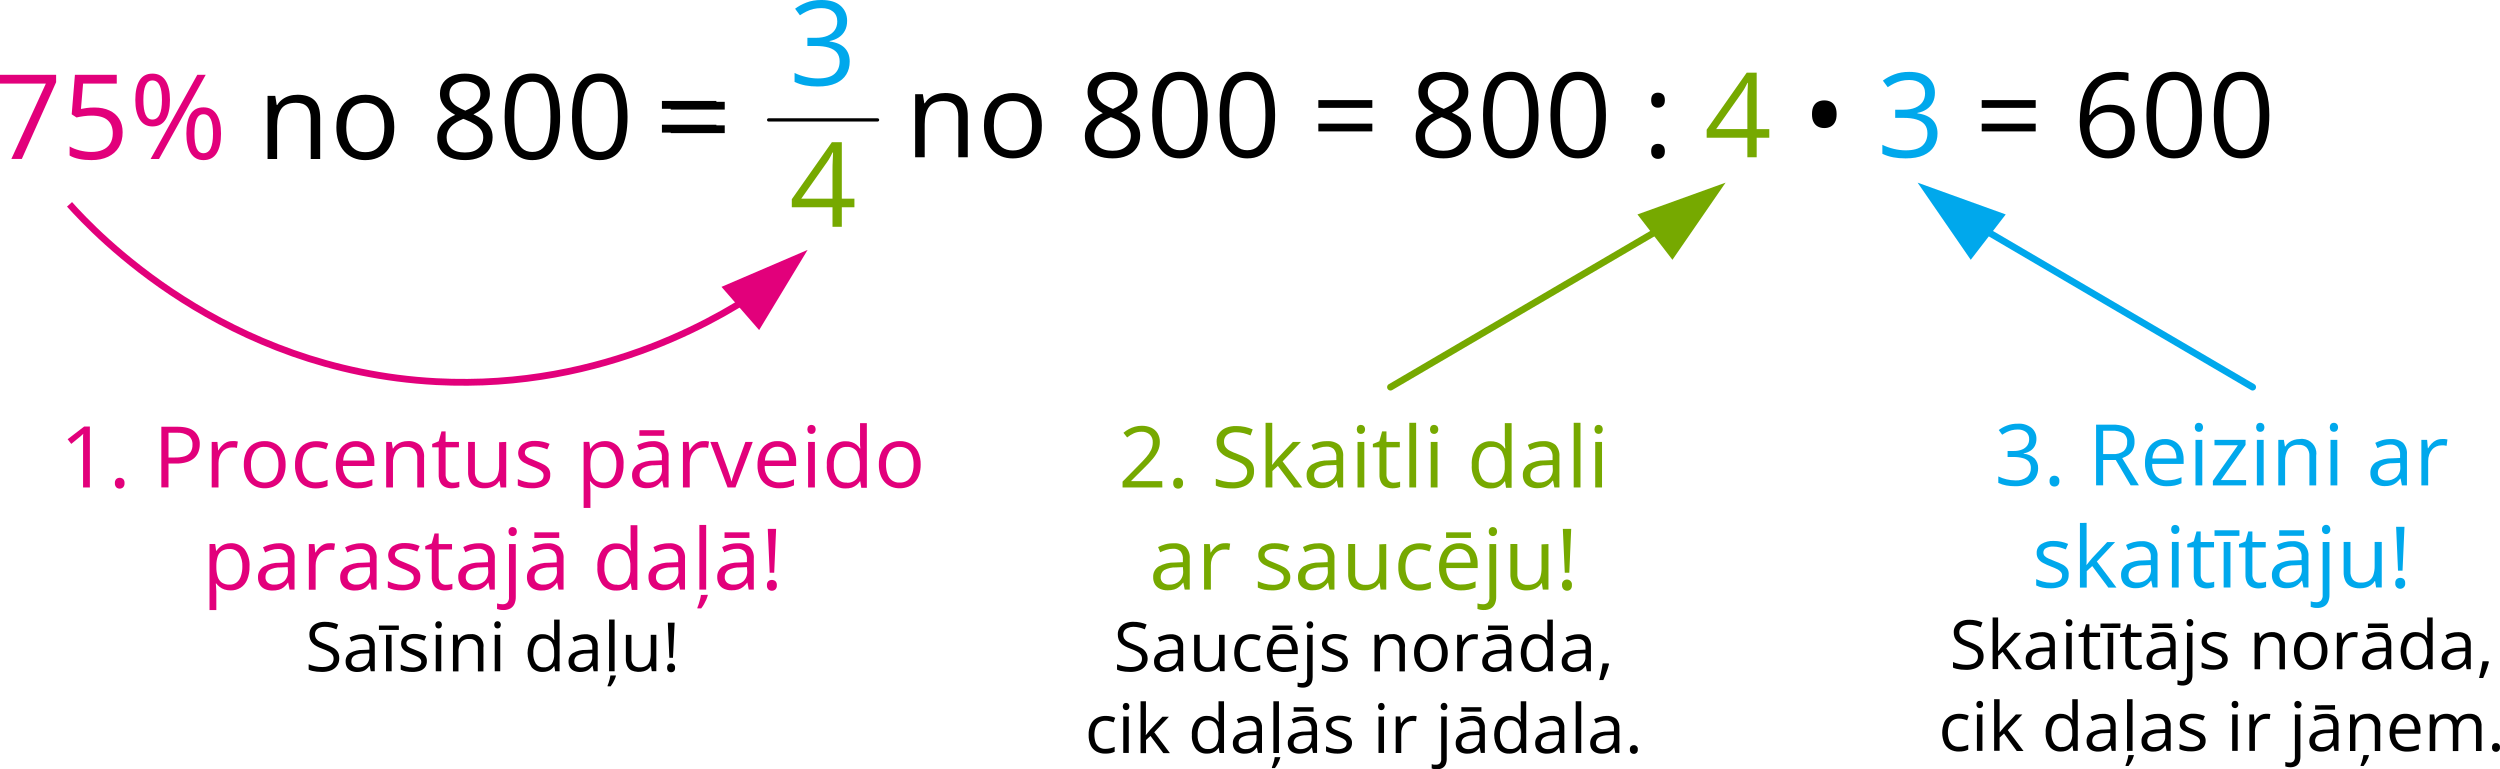 <?xml version="1.0" encoding="UTF-8"?>
<svg id="Layer_2" data-name="Layer 2" xmlns="http://www.w3.org/2000/svg" width="1908.84" height="587.41" viewBox="0 0 1908.84 587.41">
  <defs>
    <style>
      .cls-1 {
        stroke: #e2007b;
      }

      .cls-1, .cls-2, .cls-3, .cls-4 {
        fill: none;
        stroke-miterlimit: 10;
      }

      .cls-1, .cls-3, .cls-4 {
        stroke-width: 5.2px;
      }

      .cls-5 {
        fill: #e2007b;
      }

      .cls-2 {
        stroke: #000;
        stroke-width: 2.49px;
      }

      .cls-2, .cls-3, .cls-4 {
        stroke-linecap: round;
      }

      .cls-3 {
        stroke: #00a8ec;
      }

      .cls-6 {
        fill: #76a900;
      }

      .cls-4 {
        stroke: #76a900;
      }

      .cls-7 {
        fill: #00a8ec;
      }
    </style>
  </defs>
  <g id="Layer_1-2" data-name="Layer 1">
    <path d="M505.4,83.06v-6h41.58v6h-41.58Zm0,18.19v-6.03h41.58v6l-41.58,.03Z"/>
    <line class="cls-2" x1="586.88" y1="91.56" x2="670.04" y2="91.56"/>
    <g>
      <path class="cls-5" d="M68.62,372.19h-5.2v-38.67c-.03-.77,.02-1.55,.16-2.31-.65,.67-1.27,1.25-1.85,1.74l-2.13,1.74-5.2,4.26-2.76-3.59,12.58-9.67h4.39v46.5Z"/>
      <path class="cls-5" d="M87.72,368.89c-.11-1.15,.28-2.3,1.07-3.14,.72-.62,1.65-.95,2.6-.94,.95,0,1.87,.33,2.6,.94,.81,.83,1.21,1.99,1.09,3.14,.11,1.17-.29,2.34-1.09,3.2-.71,.64-1.64,1-2.6,1.01-.96,0-1.9-.35-2.6-1.01-.78-.87-1.17-2.03-1.07-3.2Z"/>
      <path class="cls-5" d="M135.36,325.83c6.01,0,10.35,1.17,13,3.51,2.85,2.53,4.39,6.23,4.16,10.03,0,1.91-.33,3.8-.99,5.59-.66,1.78-1.73,3.38-3.12,4.68-1.64,1.45-3.57,2.53-5.67,3.17-2.78,.83-5.67,1.22-8.58,1.14h-5.51v18.19h-5.46v-46.31h12.16Zm-.49,4.6h-6.21v18.89h4.94c2.5,.06,5-.25,7.41-.93,1.78-.52,3.34-1.6,4.44-3.09,1.09-1.7,1.62-3.7,1.51-5.72,.19-2.64-.91-5.21-2.96-6.89-2.73-1.7-5.92-2.49-9.12-2.26Z"/>
      <path class="cls-5" d="M177.33,336.79c.74-.04,1.47-.04,2.21,0,.68,.07,1.36,.17,2.03,.31l-.68,4.89c-.63-.16-1.26-.28-1.9-.36-.66-.04-1.32-.04-1.98,0-2.76-.02-5.39,1.16-7.2,3.25-.97,1.1-1.72,2.38-2.18,3.77-.55,1.58-.82,3.24-.8,4.91v18.63h-5.2v-34.77h4.37l.57,6.42h.23c.71-1.29,1.58-2.48,2.6-3.53,1-1.09,2.2-1.97,3.53-2.6,1.38-.63,2.88-.94,4.39-.91Z"/>
      <path class="cls-5" d="M218.08,354.75c.04,2.59-.33,5.17-1.12,7.64-.65,2.1-1.74,4.04-3.2,5.69-1.41,1.53-3.14,2.74-5.07,3.53-2.13,.84-4.41,1.26-6.71,1.22-2.19,.02-4.37-.39-6.39-1.22-1.91-.8-3.62-2.01-5.02-3.53-1.46-1.66-2.57-3.59-3.27-5.69-.79-2.47-1.18-5.05-1.14-7.64-.09-3.34,.57-6.66,1.92-9.72,1.19-2.56,3.12-4.69,5.54-6.13,2.62-1.45,5.58-2.18,8.58-2.11,2.92-.07,5.81,.67,8.34,2.13,2.42,1.45,4.36,3.58,5.56,6.13,1.39,3.04,2.06,6.35,1.98,9.69Zm-26.46,0c-.05,2.46,.32,4.91,1.09,7.25,.65,1.9,1.84,3.56,3.43,4.78,3.67,2.22,8.26,2.22,11.93,0,1.61-1.2,2.8-2.87,3.43-4.78,.8-2.33,1.17-4.79,1.12-7.25,.06-2.45-.32-4.89-1.12-7.2-.63-1.88-1.83-3.51-3.43-4.68-1.77-1.16-3.86-1.73-5.98-1.64-3.09-.26-6.1,1.1-7.95,3.59-1.84,2.97-2.73,6.44-2.52,9.93h0Z"/>
      <path class="cls-5" d="M241.11,372.95c-2.88,.06-5.74-.61-8.29-1.95-2.44-1.32-4.38-3.39-5.56-5.9-1.44-3.12-2.13-6.54-2-9.98-.15-3.59,.58-7.15,2.1-10.4,1.28-2.54,3.31-4.62,5.82-5.95,2.62-1.31,5.52-1.97,8.45-1.92,1.69,0,3.37,.18,5.02,.52,1.37,.28,2.71,.73,3.98,1.33l-1.59,4.42c-1.19-.48-2.41-.86-3.66-1.14-1.27-.33-2.57-.5-3.87-.52-2.12-.08-4.21,.46-6.03,1.56-1.65,1.11-2.9,2.71-3.59,4.57-.84,2.38-1.24,4.89-1.17,7.41-.06,2.45,.33,4.89,1.14,7.2,.66,1.84,1.87,3.44,3.46,4.57,1.72,1.09,3.73,1.64,5.77,1.56,1.68,.01,3.36-.19,4.99-.6,1.38-.35,2.72-.81,4.03-1.38v4.7c-1.24,.62-2.55,1.07-3.9,1.35-1.67,.38-3.38,.57-5.09,.56Z"/>
      <path class="cls-5" d="M271.7,336.79c2.67-.08,5.32,.61,7.61,1.98,2.12,1.33,3.8,3.24,4.86,5.51,1.16,2.59,1.73,5.4,1.67,8.24v3.27h-24.02c-.16,3.38,.92,6.7,3.04,9.33,2.18,2.22,5.21,3.38,8.32,3.2,2,.05,4-.14,5.95-.57,1.78-.44,3.52-1.03,5.2-1.77v4.63c-1.67,.75-3.41,1.33-5.2,1.71-2.01,.39-4.06,.57-6.11,.55-3.05,.06-6.06-.65-8.76-2.05-2.48-1.38-4.49-3.47-5.77-6-1.47-3.02-2.18-6.36-2.08-9.72-.08-3.34,.56-6.66,1.9-9.72,1.13-2.58,2.98-4.79,5.33-6.34,2.41-1.51,5.21-2.28,8.05-2.24Zm0,4.32c-2.53-.12-4.99,.89-6.71,2.75-1.83,2.2-2.88,4.94-2.99,7.8h18.4c.01-1.87-.31-3.73-.96-5.48-.56-1.48-1.56-2.76-2.86-3.67-1.46-.98-3.2-1.47-4.96-1.4h.08Z"/>
      <path class="cls-5" d="M311.26,336.79c3.4-.25,6.76,.84,9.36,3.04,2.36,2.66,3.51,6.18,3.17,9.72v22.64h-5.2v-22.3c.18-2.34-.52-4.66-1.98-6.5-1.62-1.56-3.84-2.35-6.08-2.16-3.09-.32-6.13,.9-8.14,3.27-1.74,2.84-2.56,6.16-2.34,9.49v18.19h-5.2v-34.77h4.24l.81,5.02h.29c.72-1.21,1.67-2.26,2.81-3.09,1.17-.84,2.47-1.48,3.85-1.9,1.43-.44,2.92-.65,4.42-.65Z"/>
      <path class="cls-5" d="M345.88,368.53c.87,0,1.74-.08,2.6-.23,.76-.09,1.51-.28,2.23-.55v4.11c-.84,.32-1.71,.55-2.6,.7-1.06,.18-2.13,.28-3.2,.29-1.72,.01-3.42-.31-5.02-.96-1.53-.67-2.8-1.83-3.61-3.3-.98-1.98-1.44-4.18-1.33-6.39v-20.63h-4.96v-2.6l4.99-2.05,2.08-7.56h3.17v8.06h10.19v4.13h-10.18v20.45c-.13,1.76,.41,3.51,1.51,4.89,1.06,1.15,2.57,1.76,4.13,1.67Z"/>
      <path class="cls-5" d="M386.52,337.42v34.77h-4.31l-.78-4.89h-.29c-.7,1.21-1.65,2.25-2.78,3.07-1.17,.82-2.47,1.44-3.85,1.85-1.49,.42-3.03,.63-4.58,.62-2.38,.08-4.74-.39-6.91-1.35-1.82-.86-3.29-2.3-4.18-4.1-1.04-2.24-1.53-4.7-1.43-7.17v-22.8h5.2v22.53c-.19,2.34,.52,4.66,1.98,6.5,1.61,1.53,3.79,2.31,6,2.13,2.15,.11,4.29-.39,6.16-1.46,1.57-1,2.74-2.52,3.33-4.29,.73-2.25,1.07-4.6,1.01-6.96v-18.2l5.43-.26Z"/>
      <path class="cls-5" d="M420.13,362.68c.07,2-.51,3.97-1.66,5.61-1.2,1.59-2.86,2.78-4.76,3.4-2.37,.81-4.87,1.2-7.38,1.14-2.11,.02-4.22-.17-6.29-.57-1.62-.33-3.19-.88-4.68-1.61v-4.86c1.63,.78,3.33,1.41,5.07,1.9,1.96,.57,3.99,.86,6.03,.86,2.28,.18,4.56-.33,6.55-1.46,1.31-.89,2.07-2.39,2.03-3.98,.04-.93-.25-1.85-.8-2.6-.72-.88-1.6-1.6-2.6-2.13-1.68-.87-3.42-1.62-5.2-2.26-1.97-.76-3.9-1.62-5.77-2.6-1.47-.71-2.75-1.76-3.74-3.07-2.39-3.82-1.4-8.84,2.26-11.46,2.82-1.7,6.09-2.52,9.38-2.36,1.98-.01,3.95,.2,5.87,.62,1.78,.38,3.52,.94,5.2,1.66l-1.77,4.21c-1.5-.61-3.04-1.13-4.6-1.56-1.63-.41-3.31-.62-4.99-.62-1.94-.1-3.86,.31-5.59,1.2-1.21,.66-1.95,1.93-1.95,3.3-.03,.94,.29,1.87,.88,2.6,.83,.84,1.82,1.52,2.91,1.98,1.33,.6,3.09,1.33,5.2,2.16,1.93,.74,3.82,1.61,5.64,2.6,1.45,.74,2.7,1.81,3.67,3.12,.86,1.44,1.23,3.11,1.08,4.78Z"/>
      <path class="cls-5" d="M461.84,336.79c3.97-.18,7.79,1.47,10.39,4.47,2.86,3.88,4.23,8.66,3.87,13.46,.1,3.41-.51,6.8-1.79,9.95-1,2.49-2.75,4.61-4.99,6.08-2.27,1.42-4.91,2.14-7.59,2.08-1.65,.02-3.29-.22-4.86-.73-1.31-.43-2.52-1.1-3.59-1.98-.94-.75-1.77-1.62-2.47-2.6h-.39c0,.83,.16,1.82,.23,2.99s.16,2.18,.16,3.04v14.27h-5.2v-50.42h4.34l.7,5.2h.26c.69-1.08,1.52-2.05,2.47-2.91,1.05-.91,2.25-1.61,3.56-2.08,1.57-.56,3.22-.84,4.89-.83Zm-.94,4.45c-2.03-.1-4.05,.39-5.82,1.4-1.51,.98-2.65,2.45-3.22,4.16-.74,2.25-1.1,4.6-1.07,6.96v.99c-.06,2.52,.26,5.04,.96,7.46,.52,1.85,1.65,3.48,3.2,4.63,1.8,1.14,3.9,1.7,6.03,1.59,1.94,.07,3.85-.54,5.38-1.74,1.52-1.28,2.63-2.97,3.22-4.86,.74-2.33,1.1-4.76,1.07-7.2,.17-3.42-.66-6.82-2.39-9.77-1.64-2.42-4.44-3.8-7.36-3.61h0Z"/>
      <path class="cls-5" d="M498.25,336.85c3.32-.27,6.62,.74,9.23,2.81,2.21,2.42,3.3,5.65,3.02,8.92v23.62h-3.85l-1.01-5.2h-.23c-.9,1.17-1.93,2.23-3.07,3.17-1.08,.88-2.33,1.54-3.66,1.95-1.69,.47-3.44,.69-5.2,.65-1.93,.03-3.84-.35-5.61-1.12-1.6-.7-2.95-1.87-3.87-3.35-.99-1.74-1.48-3.72-1.4-5.72-.06-3.16,1.54-6.13,4.21-7.82,3.84-2.13,8.19-3.18,12.58-3.04l5.98-.26v-2.11c.24-2.28-.45-4.56-1.92-6.32-1.51-1.29-3.47-1.95-5.46-1.82-1.77-.01-3.52,.26-5.2,.8-1.61,.5-3.18,1.13-4.7,1.87l-1.61-4c1.72-.87,3.52-1.57,5.38-2.08,2.08-.61,4.24-.94,6.42-.96Zm7.04,18.19l-5.2,.23c-3.19-.13-6.36,.59-9.17,2.1-1.69,1.19-2.66,3.14-2.6,5.2-.15,1.68,.52,3.32,1.79,4.42,1.39,1.01,3.09,1.52,4.81,1.43,2.76,.11,5.45-.82,7.56-2.6,2.12-2.02,3.21-4.89,2.96-7.8l-.15-2.98Zm1.9-26.56v4.26h-19v-4.24l19-.03Z"/>
      <path class="cls-5" d="M537.13,336.79c.74-.04,1.47-.04,2.21,0,.68,.07,1.36,.17,2.03,.31l-.68,4.89c-.63-.16-1.26-.28-1.9-.36-.66-.04-1.32-.04-1.97,0-2.76-.02-5.39,1.17-7.2,3.25-.97,1.1-1.71,2.38-2.18,3.77-.55,1.58-.82,3.24-.8,4.91v18.63h-5.2v-34.77h4.37l.57,6.42h.23c.71-1.29,1.58-2.48,2.6-3.53,1-1.09,2.2-1.97,3.53-2.6,1.38-.63,2.88-.94,4.39-.91Z"/>
      <path class="cls-5" d="M555.53,372.19l-13.18-34.77h5.64l7.64,21.05c.52,1.43,1.07,3.01,1.61,4.76,.47,1.37,.85,2.77,1.14,4.18h.23c.34-1.43,.77-2.83,1.27-4.21,.6-1.61,1.12-3.33,1.61-4.73l7.64-21.05h5.64l-13.23,34.77h-6.03Z"/>
      <path class="cls-5" d="M593.74,336.79c2.67-.08,5.32,.6,7.61,1.98,2.13,1.31,3.83,3.23,4.86,5.51,1.17,2.59,1.75,5.4,1.69,8.24v3.27h-24.02c-.19,3.38,.9,6.71,3.04,9.33,2.18,2.22,5.21,3.39,8.32,3.2,1.96,.03,3.91-.17,5.82-.6,1.78-.44,3.52-1.03,5.2-1.77v4.63c-1.67,.75-3.41,1.32-5.2,1.71-2.01,.39-4.06,.57-6.11,.55-3.04,.07-6.04-.64-8.73-2.05-2.49-1.37-4.51-3.46-5.8-6-1.46-3.03-2.16-6.36-2.05-9.72-.08-3.34,.56-6.65,1.87-9.72,2.26-5.37,7.61-8.78,13.44-8.55h.06Zm0,4.31c-2.54-.12-5.01,.89-6.73,2.75-1.83,2.2-2.88,4.94-2.99,7.8h18.4c.01-1.87-.31-3.73-.96-5.48-.55-1.48-1.54-2.76-2.83-3.67-1.48-.99-3.24-1.48-5.02-1.4h.13Z"/>
      <path class="cls-5" d="M619.6,324.42c.82-.01,1.62,.29,2.24,.83,1.24,1.51,1.24,3.69,0,5.2-.61,.56-1.41,.87-2.24,.86-.84,.02-1.66-.29-2.29-.86-1.16-1.54-1.16-3.66,0-5.2,.63-.55,1.45-.85,2.29-.83Zm2.6,13v34.77h-5.2v-34.78h5.2Z"/>
      <path class="cls-5" d="M645.59,372.95c-3.98,.16-7.81-1.5-10.4-4.52-2.85-3.86-4.22-8.6-3.87-13.39-.35-4.85,1.06-9.66,3.95-13.57,2.6-3.02,6.42-4.7,10.4-4.57,1.63-.03,3.26,.21,4.81,.73,2.5,.84,4.64,2.51,6.06,4.73h.39c0-.65-.16-1.56-.26-2.6-.05-.93-.05-1.85,0-2.78v-13.93h5.2v49.38h-4.26l-.78-4.94h-.23c-.72,1.07-1.59,2.03-2.6,2.83-1.07,.87-2.29,1.54-3.59,2-1.56,.47-3.18,.68-4.81,.62Zm.83-4.39c2.96,.28,5.87-.91,7.8-3.17,1.73-2.82,2.54-6.11,2.31-9.41v-.96c.21-3.53-.55-7.06-2.21-10.19-1.83-2.54-4.89-3.9-8-3.56-2.92-.16-5.71,1.27-7.28,3.74-1.76,3.09-2.6,6.61-2.42,10.16-.21,3.47,.63,6.92,2.42,9.9,1.69,2.37,4.51,3.65,7.41,3.38l-.03,.11Z"/>
      <path class="cls-5" d="M702.97,354.75c.04,2.59-.33,5.17-1.12,7.64-.65,2.1-1.74,4.04-3.2,5.69-1.41,1.53-3.14,2.74-5.07,3.53-2.13,.84-4.41,1.26-6.71,1.22-2.19,.02-4.36-.4-6.39-1.22-1.9-.81-3.62-2.01-5.02-3.53-1.46-1.65-2.57-3.59-3.25-5.69-.82-2.46-1.21-5.05-1.17-7.64-.1-3.35,.57-6.67,1.95-9.72,1.17-2.57,3.1-4.71,5.54-6.13,2.62-1.46,5.58-2.19,8.58-2.11,2.92-.07,5.79,.67,8.32,2.13,2.42,1.45,4.36,3.58,5.56,6.13,1.4,3.04,2.08,6.35,1.98,9.69Zm-26.46,0c-.06,2.46,.32,4.92,1.12,7.25,1.23,4.08,5.13,6.76,9.38,6.45,2.11,.09,4.19-.49,5.95-1.66,1.61-1.2,2.8-2.87,3.43-4.78,.81-2.33,1.21-4.78,1.17-7.25,.06-2.45-.32-4.89-1.12-7.2-.63-1.87-1.82-3.5-3.4-4.68-1.78-1.15-3.88-1.73-6-1.64-3.09-.24-6.09,1.11-7.95,3.59-1.87,2.96-2.77,6.43-2.58,9.93Z"/>
      <path class="cls-5" d="M176.24,414.76c3.97-.18,7.8,1.47,10.4,4.47,2.86,3.88,4.23,8.66,3.87,13.46,.1,3.41-.51,6.8-1.79,9.95-1,2.49-2.74,4.61-4.99,6.08-2.27,1.42-4.91,2.14-7.59,2.08-1.65,.02-3.29-.23-4.86-.73-1.31-.44-2.52-1.1-3.59-1.98-.99-.74-1.86-1.61-2.6-2.6h-.31c0,.83,.15,1.82,.23,2.99s.16,2.18,.16,3.04v14.27h-5.2v-50.42h4.34l.7,5.2h.26c.74-1.08,1.61-2.06,2.6-2.91,1.05-.9,2.26-1.61,3.56-2.08,1.54-.55,3.17-.83,4.81-.83Zm-.94,4.44c-2.03-.09-4.05,.39-5.82,1.4-1.51,.98-2.65,2.45-3.22,4.16-.73,2.25-1.09,4.6-1.07,6.96v.99c-.06,2.52,.26,5.04,.96,7.46,.52,1.85,1.65,3.48,3.2,4.63,1.8,1.14,3.9,1.7,6.03,1.58,1.94,.08,3.85-.54,5.38-1.74,1.52-1.27,2.64-2.96,3.22-4.86,.74-2.33,1.1-4.76,1.07-7.2,.17-3.42-.66-6.82-2.39-9.77-1.64-2.42-4.44-3.8-7.36-3.61h0Z"/>
      <path class="cls-5" d="M212.65,414.82c3.32-.28,6.63,.72,9.23,2.81,2.22,2.41,3.32,5.65,3.01,8.91v23.62h-3.82l-1.01-5.2h-.26c-.89,1.22-1.91,2.35-3.04,3.35-1.09,.87-2.33,1.53-3.66,1.95-1.69,.47-3.44,.69-5.2,.65-1.94,.03-3.86-.35-5.64-1.12-1.6-.7-2.95-1.87-3.87-3.35-.99-1.74-1.48-3.72-1.4-5.72-.12-3.22,1.47-6.26,4.18-8,3.84-2.13,8.19-3.18,12.58-3.04l6-.26v-2.11c.25-2.28-.46-4.57-1.95-6.32-1.51-1.29-3.47-1.95-5.46-1.82-1.77-.01-3.52,.26-5.2,.81-1.61,.5-3.18,1.13-4.7,1.87l-1.61-4c1.73-.88,3.54-1.57,5.41-2.08,2.09-.62,4.25-.94,6.42-.96Zm7.04,18.19l-5.2,.23c-3.19-.13-6.36,.59-9.18,2.1-1.68,1.19-2.66,3.14-2.6,5.2-.15,1.68,.52,3.32,1.79,4.42,1.39,1.01,3.09,1.52,4.81,1.43,2.76,.11,5.47-.82,7.59-2.6,2.1-2.03,3.18-4.89,2.94-7.8l-.15-2.98Z"/>
      <path class="cls-5" d="M251.56,414.76c.73-.04,1.46-.04,2.18,0,.68,.07,1.36,.17,2.03,.31l-.68,4.89c-.64-.12-1.3-.2-1.95-.23-.66-.04-1.32-.04-1.98,0-2.76-.02-5.39,1.16-7.2,3.25-.96,1.1-1.7,2.38-2.18,3.77-.54,1.58-.8,3.24-.78,4.91v18.64h-5.2v-34.9h4.34l.57,6.42h.23c.71-1.29,1.58-2.48,2.6-3.53,1-1.09,2.2-1.97,3.54-2.6,1.4-.64,2.93-.95,4.47-.91Z"/>
      <path class="cls-5" d="M275.31,414.82c3.32-.27,6.62,.74,9.23,2.81,2.22,2.41,3.32,5.65,3.01,8.91v23.62h-3.85l-1.01-5.2h-.23c-.89,1.23-1.92,2.36-3.07,3.35-1.08,.88-2.33,1.54-3.67,1.95-1.65,.46-3.36,.68-5.07,.65-1.94,.03-3.86-.35-5.64-1.12-1.6-.7-2.95-1.87-3.87-3.35-.99-1.74-1.48-3.72-1.4-5.72-.13-3.2,1.43-6.24,4.11-8,3.84-2.13,8.19-3.18,12.58-3.04l5.98-.26v-2.11c.25-2.28-.44-4.56-1.92-6.32-1.51-1.29-3.47-1.95-5.46-1.82-1.77-.01-3.52,.26-5.2,.81-1.61,.5-3.18,1.13-4.7,1.87l-1.61-4c1.72-.87,3.52-1.57,5.38-2.08,2.08-.61,4.24-.94,6.41-.96Zm7.04,18.19l-5.2,.23c-3.19-.13-6.36,.59-9.17,2.1-1.68,1.19-2.66,3.14-2.6,5.2-.15,1.68,.52,3.32,1.79,4.42,1.39,1.01,3.09,1.52,4.81,1.43,2.76,.11,5.46-.82,7.56-2.6,2.12-2.02,3.21-4.89,2.96-7.8l-.15-2.98Z"/>
      <path class="cls-5" d="M320.9,440.65c.07,2-.51,3.97-1.66,5.61-1.21,1.58-2.87,2.76-4.76,3.4-2.37,.81-4.87,1.2-7.38,1.14-2.12,.02-4.23-.17-6.32-.57-1.61-.34-3.18-.88-4.65-1.61v-4.86c1.67,.79,3.41,1.43,5.2,1.9,1.96,.57,3.99,.86,6.03,.86,2.27,.18,4.54-.33,6.52-1.45,1.33-.88,2.1-2.38,2.05-3.98,.02-.93-.26-1.84-.81-2.6-.75-.89-1.68-1.62-2.73-2.13-1.68-.86-3.42-1.62-5.2-2.26-1.96-.75-3.88-1.62-5.74-2.6-1.47-.71-2.75-1.76-3.74-3.07-2.44-3.81-1.44-8.86,2.26-11.46,2.81-1.7,6.07-2.52,9.36-2.36,1.98-.01,3.96,.2,5.9,.62,1.78,.38,3.52,.94,5.2,1.66l-1.79,4.21c-1.5-.62-3.03-1.14-4.6-1.56-1.62-.42-3.29-.63-4.96-.62-1.94-.1-3.88,.31-5.61,1.2-1.21,.66-1.95,1.93-1.95,3.3-.02,.95,.31,1.87,.91,2.6,.83,.85,1.82,1.52,2.91,1.98,1.33,.6,3.09,1.33,5.2,2.16,1.94,.74,3.84,1.61,5.67,2.6,1.45,.74,2.7,1.81,3.66,3.12,.84,1.45,1.2,3.12,1.04,4.78Z"/>
      <path class="cls-5" d="M340.6,446.5c.87,0,1.74-.08,2.6-.23,.76-.09,1.5-.27,2.21-.55v4.11c-.84,.33-1.71,.56-2.6,.7-1.06,.18-2.13,.28-3.2,.29-1.72,.01-3.42-.31-5.02-.96-1.53-.67-2.79-1.83-3.59-3.3-1.01-1.97-1.47-4.18-1.35-6.39v-20.63h-4.94v-2.6l4.96-2.05,2.11-7.56h3.17v8.06h10.19v4.13h-10.18v20.45c-.14,1.76,.4,3.51,1.51,4.89,1.06,1.15,2.57,1.76,4.13,1.66Z"/>
      <path class="cls-5" d="M365.55,414.82c3.32-.27,6.62,.74,9.23,2.81,2.21,2.42,3.3,5.65,3.02,8.91v23.62h-3.85l-1.01-5.2h-.23c-.89,1.17-1.91,2.24-3.04,3.17-1.09,.87-2.33,1.53-3.67,1.95-1.69,.47-3.44,.69-5.2,.65-1.93,.03-3.84-.35-5.61-1.12-1.6-.7-2.95-1.87-3.87-3.35-1.02-1.73-1.51-3.71-1.43-5.72-.13-3.21,1.44-6.25,4.13-8,3.83-2.13,8.17-3.18,12.55-3.04l6-.26v-2.1c.24-2.28-.45-4.56-1.92-6.32-1.51-1.29-3.47-1.95-5.46-1.82-1.77,0-3.52,.26-5.2,.81-1.6,.51-3.17,1.13-4.68,1.87l-1.61-4c1.72-.87,3.52-1.57,5.38-2.08,2.11-.56,4.29-.83,6.48-.79Zm7.04,18.19l-5.2,.23c-3.19-.14-6.36,.59-9.17,2.1-1.68,1.19-2.66,3.14-2.6,5.2-.15,1.68,.53,3.33,1.82,4.42,1.38,1.01,3.07,1.52,4.78,1.43,2.76,.11,5.47-.82,7.59-2.6,2.12-2.02,3.21-4.89,2.96-7.8l-.18-2.98Z"/>
      <path class="cls-5" d="M384.44,465.79c-.94,.01-1.88-.07-2.81-.23-.72-.13-1.42-.32-2.11-.57v-4.26c.66,.2,1.32,.37,2,.49,.76,.11,1.52,.16,2.29,.15,1.27,.06,2.52-.37,3.48-1.2,1.03-1.22,1.51-2.81,1.33-4.39v-40.39h5.2v40.28c.05,1.86-.3,3.71-1.01,5.43-.64,1.47-1.73,2.69-3.12,3.48-1.62,.84-3.43,1.25-5.25,1.2Zm3.85-59.93c-.07-.96,.26-1.9,.91-2.6,.62-.56,1.43-.86,2.26-.83,.82-.01,1.62,.29,2.23,.83,1.24,1.51,1.24,3.69,0,5.2-.61,.56-1.41,.87-2.23,.86-.84,.03-1.65-.28-2.26-.86-.65-.7-.98-1.65-.91-2.61h0Z"/>
      <path class="cls-5" d="M418.05,414.82c3.32-.27,6.62,.74,9.23,2.81,2.21,2.42,3.3,5.65,3.02,8.91v23.62h-3.85l-1.01-5.2h-.23c-.91,1.23-1.95,2.36-3.12,3.35-1.08,.88-2.33,1.54-3.67,1.95-1.69,.47-3.44,.69-5.2,.65-1.93,.03-3.84-.35-5.61-1.12-1.6-.7-2.95-1.87-3.87-3.35-.99-1.74-1.48-3.72-1.4-5.72-.13-3.22,1.45-6.26,4.16-8,3.84-2.13,8.19-3.18,12.58-3.04l5.98-.26v-2.11c.25-2.28-.44-4.56-1.92-6.32-1.51-1.29-3.47-1.95-5.46-1.82-1.77-.01-3.52,.26-5.2,.81-1.61,.5-3.18,1.13-4.7,1.87l-1.61-4c1.72-.87,3.52-1.57,5.38-2.08,2.12-.62,4.31-.95,6.52-.96Zm7.04,18.19l-5.2,.23c-3.19-.13-6.36,.59-9.17,2.1-1.68,1.19-2.66,3.14-2.6,5.2-.15,1.68,.52,3.32,1.79,4.42,1.39,1.01,3.09,1.52,4.81,1.43,2.76,.11,5.45-.82,7.56-2.6,2.12-2.02,3.21-4.89,2.96-7.8l-.15-2.98Zm1.9-26.56v4.26h-19v-4.24l19-.03Z"/>
      <path class="cls-5" d="M470.39,450.92c-3.98,.16-7.81-1.5-10.4-4.52-2.84-3.86-4.2-8.61-3.85-13.38-.35-4.85,1.04-9.66,3.92-13.57,2.6-3.02,6.42-4.7,10.4-4.57,1.63-.04,3.26,.21,4.81,.73,2.5,.84,4.64,2.51,6.06,4.73h.52c0-.65-.16-1.56-.26-2.6s-.13-2.08-.13-2.78v-13.93h5.2v49.38h-4.24l-.8-4.94h-.23c-.68,1.06-1.51,2.01-2.47,2.83-1.07,.87-2.29,1.54-3.59,2-1.6,.49-3.27,.7-4.94,.63Zm.83-4.39c2.96,.28,5.87-.91,7.8-3.17,1.73-2.82,2.54-6.11,2.31-9.41v-.96c.21-3.53-.55-7.06-2.21-10.19-1.83-2.54-4.89-3.9-8-3.56-2.93-.17-5.71,1.26-7.28,3.74-1.75,3.09-2.58,6.62-2.39,10.16-.22,3.47,.61,6.92,2.39,9.9,1.69,2.36,4.5,3.64,7.38,3.38v.11Z"/>
      <path class="cls-5" d="M510.78,414.82c3.32-.28,6.62,.72,9.23,2.81,2.22,2.41,3.32,5.65,3.02,8.91v23.62h-3.82l-1.04-5.2h-.23c-.9,1.16-1.92,2.22-3.04,3.17-1.09,.87-2.33,1.53-3.66,1.95-1.69,.47-3.44,.69-5.2,.65-1.94,.03-3.86-.35-5.64-1.12-1.6-.7-2.95-1.87-3.87-3.35-.99-1.74-1.48-3.72-1.4-5.72-.13-3.2,1.43-6.24,4.11-8,3.84-2.13,8.19-3.18,12.58-3.04l5.98-.26v-2.1c.25-2.28-.44-4.56-1.92-6.32-1.51-1.29-3.47-1.95-5.46-1.82-1.77-.01-3.52,.26-5.2,.81-1.61,.5-3.18,1.13-4.7,1.87l-1.61-4c1.72-.87,3.52-1.57,5.38-2.08,2.13-.56,4.32-.83,6.52-.79Zm7.04,18.19l-5.2,.23c-3.19-.13-6.36,.59-9.17,2.1-1.69,1.19-2.66,3.14-2.6,5.2-.15,1.68,.52,3.32,1.79,4.42,1.39,1.01,3.09,1.52,4.81,1.43,2.76,.11,5.47-.82,7.59-2.6,2.1-2.03,3.18-4.89,2.94-7.8l-.15-2.98Z"/>
      <path class="cls-5" d="M540.41,454.14v.55c-.29,1.03-.64,2.03-1.07,3.02-.52,1.16-1.12,2.36-1.79,3.59-.64,1.14-1.37,2.22-2.18,3.25h-2.89v-.62c.31-.73,.65-1.66,1.04-2.81s.7-2.34,1.01-3.59c.3-1.06,.52-2.15,.65-3.25l5.22-.13Zm-1.22-3.98h-5.2v-49.38h5.2v49.38Z"/>
      <path class="cls-5" d="M563.28,414.82c3.33-.27,6.63,.74,9.25,2.81,2.21,2.42,3.3,5.65,3.02,8.91v23.62h-3.85l-1.01-5.2h-.26c-.89,1.17-1.91,2.23-3.04,3.17-1.09,.87-2.33,1.53-3.66,1.95-1.69,.47-3.44,.69-5.2,.65-1.94,.03-3.86-.35-5.64-1.12-1.6-.7-2.95-1.87-3.87-3.35-.99-1.74-1.48-3.72-1.4-5.72-.13-3.21,1.44-6.25,4.13-8,3.83-2.13,8.17-3.18,12.55-3.04l6-.26v-2.1c.25-2.28-.46-4.57-1.95-6.32-1.51-1.3-3.47-1.96-5.46-1.82-1.77-.01-3.52,.26-5.2,.81-1.61,.51-3.18,1.13-4.7,1.87l-1.61-4c1.73-.87,3.53-1.57,5.4-2.08,2.12-.57,4.31-.83,6.5-.79Zm7.04,18.19l-5.2,.23c-3.18-.14-6.34,.59-9.15,2.1-1.69,1.18-2.67,3.14-2.6,5.2-.15,1.68,.53,3.33,1.82,4.42,1.38,1.01,3.07,1.52,4.78,1.43,2.76,.11,5.47-.82,7.59-2.6,2.1-2.03,3.18-4.89,2.94-7.8l-.18-2.98Zm1.92-26.56v4.26h-19.02v-4.24l19.02-.03Z"/>
      <path class="cls-5" d="M585.58,446.86c-.12-1.16,.28-2.31,1.09-3.14,1.58-1.24,3.8-1.24,5.38,0,.81,.83,1.21,1.99,1.09,3.14,.11,1.17-.29,2.34-1.09,3.2-1.54,1.35-3.84,1.35-5.38,0-.8-.86-1.2-2.03-1.09-3.2Zm5.56-9.56h-3.46l-1.46-33.5h6.37l-1.46,33.5Z"/>
      <path d="M259.02,502.66c.06,2.01-.51,3.98-1.64,5.64-1.15,1.59-2.74,2.82-4.57,3.53-2.21,.86-4.57,1.27-6.94,1.22-1.33,0-2.66-.07-3.98-.21-1.16-.13-2.32-.32-3.46-.57-.95-.22-1.87-.54-2.76-.96v-4.13c1.51,.6,3.07,1.09,4.65,1.46,1.87,.47,3.79,.69,5.72,.67,1.61,.05,3.22-.2,4.73-.75,1.17-.41,2.2-1.16,2.94-2.16,.67-1,1.02-2.18,.99-3.38,.05-1.12-.24-2.22-.83-3.17-.72-1-1.67-1.81-2.78-2.34-1.68-.87-3.42-1.63-5.2-2.26-1.44-.5-2.83-1.11-4.16-1.85-1.12-.59-2.14-1.35-3.01-2.26-.81-.84-1.44-1.84-1.85-2.94-.44-1.23-.65-2.54-.62-3.85-.08-1.85,.46-3.68,1.53-5.2,1.04-1.47,2.5-2.6,4.18-3.25,1.95-.79,4.03-1.18,6.13-1.14,1.85-.02,3.7,.17,5.51,.57,1.59,.33,3.14,.83,4.63,1.48l-1.35,3.72c-1.37-.58-2.79-1.05-4.24-1.4-1.51-.36-3.07-.55-4.63-.55-1.37-.04-2.74,.19-4.03,.67-1.04,.39-1.95,1.08-2.6,1.98-.6,.89-.91,1.94-.88,3.02-.04,1.14,.25,2.27,.83,3.25,.66,.98,1.55,1.78,2.6,2.31,1.55,.81,3.16,1.5,4.81,2.08,1.92,.71,3.78,1.58,5.56,2.6,1.41,.77,2.61,1.87,3.51,3.2,.87,1.5,1.28,3.22,1.2,4.95Z"/>
      <path d="M276.35,484.26c2.65-.22,5.29,.58,7.38,2.23,1.77,1.94,2.65,4.53,2.42,7.15v18.89h-3.07l-.81-4.11h-.21c-.7,.96-1.52,1.84-2.44,2.6-.86,.72-1.86,1.25-2.94,1.56-1.32,.37-2.69,.55-4.05,.52-1.55,.02-3.09-.28-4.52-.88-1.26-.55-2.34-1.45-3.09-2.6-.8-1.39-1.18-2.97-1.12-4.57-.1-2.56,1.15-4.99,3.3-6.39,3.06-1.71,6.53-2.55,10.03-2.42l4.81-.21v-1.72c.19-1.82-.37-3.65-1.56-5.04-1.21-1.04-2.78-1.56-4.37-1.45-1.41-.01-2.82,.21-4.16,.65-1.28,.4-2.53,.9-3.74,1.48l-1.3-3.2c1.38-.68,2.83-1.23,4.31-1.64,1.66-.53,3.38-.81,5.12-.85Zm5.64,14.58l-4.24,.18c-2.55-.1-5.08,.48-7.33,1.69-1.39,.95-2.2,2.55-2.13,4.24-.12,1.34,.41,2.65,1.43,3.54,1.12,.8,2.47,1.21,3.85,1.14,2.2,.1,4.37-.63,6.06-2.05,1.66-1.6,2.53-3.86,2.36-6.16v-2.57Z"/>
      <path d="M304.53,477.61v3.38h-15.2v-3.38h15.2Zm-5.48,34.93h-4.31v-27.83h4.21l.1,27.83Z"/>
      <path d="M325.92,504.92c.06,1.6-.41,3.18-1.33,4.5-.98,1.26-2.3,2.21-3.8,2.73-1.9,.64-3.9,.95-5.9,.91-1.75,.03-3.49-.12-5.2-.47-1.3-.25-2.55-.69-3.72-1.3v-3.88c1.3,.63,2.66,1.15,4.05,1.53,1.57,.45,3.2,.67,4.83,.68,1.81,.14,3.62-.27,5.2-1.17,1.04-.72,1.65-1.91,1.62-3.17,.01-.73-.22-1.44-.65-2.03-.59-.71-1.32-1.29-2.16-1.69-1.36-.69-2.77-1.3-4.21-1.82-1.48-.61-2.93-1.3-4.34-2.05-1.18-.62-2.21-1.51-2.99-2.6-.74-1.1-1.1-2.42-1.04-3.74-.09-2.19,1-4.27,2.86-5.43,2.25-1.35,4.86-2.01,7.48-1.9,1.58,0,3.16,.17,4.7,.52,1.41,.29,2.79,.74,4.11,1.33l-1.43,3.38c-1.19-.51-2.41-.93-3.67-1.25-1.31-.34-2.65-.52-4-.52-1.55-.08-3.09,.25-4.47,.96-.95,.52-1.55,1.51-1.56,2.6-.04,.78,.22,1.54,.73,2.13,.65,.68,1.44,1.22,2.31,1.58,1.07,.47,2.6,1.07,4.21,1.71,1.55,.56,3.07,1.23,4.52,2,1.17,.62,2.18,1.51,2.94,2.6,.69,1.16,1,2.5,.89,3.85Z"/>
      <path d="M334.88,474.31c.66-.01,1.3,.23,1.79,.68,1,1.2,1,2.95,0,4.16-1.01,.97-2.61,.97-3.61,0-.94-1.23-.94-2.93,0-4.16,.5-.45,1.15-.69,1.82-.68Zm2.05,10.4v27.81h-4.21v-27.81h4.21Z"/>
      <path d="M359.03,484.21c4.89-.69,9.41,2.71,10.1,7.6,.12,.88,.12,1.77-.02,2.64v18.19h-4.21v-17.83c.14-1.87-.43-3.73-1.61-5.2-1.29-1.26-3.06-1.89-4.86-1.74-2.46-.26-4.89,.71-6.5,2.6-1.39,2.28-2.04,4.93-1.87,7.59v14.55h-4.21v-27.91h3.46l.62,4h.23c.58-1.01,1.35-1.89,2.26-2.6,.93-.68,1.97-1.19,3.07-1.51,1.15-.31,2.35-.44,3.54-.39Z"/>
      <path d="M379.9,474.31c.66-.01,1.3,.23,1.79,.68,.97,1.22,.97,2.94,0,4.16-1.02,.94-2.59,.94-3.61,0-.97-1.22-.97-2.94,0-4.16,.5-.45,1.15-.69,1.82-.68Zm2.05,10.4v27.81h-4.21v-27.81h4.21Z"/>
      <path d="M414.28,513.06c-3.2,.15-6.28-1.19-8.37-3.61-4.14-6.59-4.14-14.96,0-21.55,2.07-2.46,5.16-3.82,8.37-3.69,1.31-.02,2.61,.18,3.85,.6,1.04,.35,2,.88,2.86,1.56,.77,.64,1.44,1.38,2,2.21h.31c0-.52-.16-1.22-.21-2.16s0-1.64,0-2.21v-11.15h4.18v39.48h-3.4l-.62-3.95h-.18c-.54,.85-1.22,1.62-2,2.26-.85,.7-1.82,1.25-2.86,1.61-1.27,.42-2.59,.62-3.93,.6Zm.65-3.51c2.41,.25,4.78-.73,6.32-2.6,1.4-2.25,2.06-4.89,1.87-7.54v-.75c.16-2.82-.45-5.63-1.77-8.14-1.47-2.04-3.92-3.13-6.42-2.86-2.33-.13-4.56,1.01-5.8,2.99-1.42,2.47-2.1,5.29-1.95,8.13-.16,2.77,.51,5.53,1.92,7.93,1.31,1.89,3.5,2.96,5.8,2.83h.03Z"/>
      <path d="M446.56,484.26c2.65-.21,5.29,.59,7.38,2.23,1.77,1.94,2.65,4.53,2.42,7.15v18.89h-3.09l-.81-4.11h-.21c-.7,.96-1.52,1.84-2.44,2.6-.86,.72-1.86,1.25-2.94,1.56-1.32,.37-2.69,.55-4.05,.52-1.55,.02-3.09-.28-4.52-.88-1.26-.55-2.34-1.45-3.09-2.6-.8-1.39-1.18-2.97-1.12-4.57-.1-2.56,1.15-4.99,3.3-6.39,3.06-1.71,6.53-2.55,10.03-2.42l4.81-.21v-1.72c.19-1.82-.37-3.65-1.56-5.04-1.21-1.04-2.78-1.56-4.37-1.45-1.41-.01-2.82,.21-4.16,.65-1.28,.4-2.53,.89-3.74,1.48l-1.3-3.2c1.38-.69,2.82-1.24,4.31-1.64,1.67-.53,3.4-.82,5.15-.85Zm5.64,14.58l-4.24,.18c-2.55-.1-5.08,.48-7.33,1.69-1.39,.95-2.2,2.55-2.13,4.24-.12,1.34,.41,2.65,1.43,3.54,1.12,.81,2.47,1.21,3.85,1.14,2.2,.1,4.37-.63,6.05-2.05,1.66-1.6,2.53-3.86,2.36-6.16v-2.57Z"/>
      <path d="M470.26,515.71v.44c-.22,.83-.5,1.64-.86,2.42-.42,.94-.88,1.9-1.43,2.89-.52,.91-1.1,1.77-1.74,2.6h-2.31v-.62c.26-.57,.52-1.33,.83-2.24s.57-1.87,.83-2.88c.22-.86,.38-1.72,.49-2.6h4.18Zm-.99-3.17h-4.23v-39.48h4.24v39.48Z"/>
      <path d="M501.14,484.7v27.81h-3.46l-.62-3.9h-.21c-.57,.96-1.33,1.79-2.23,2.44-.94,.66-1.99,1.16-3.09,1.48-3.04,.82-6.26,.62-9.17-.57-1.46-.69-2.64-1.85-3.35-3.3-.82-1.8-1.22-3.77-1.14-5.74v-18.19h4.26v17.91c-.16,1.87,.41,3.73,1.58,5.2,1.27,1.23,3.02,1.85,4.78,1.71,1.72,.09,3.44-.32,4.94-1.17,1.24-.8,2.16-2.02,2.6-3.43,.6-1.8,.88-3.69,.83-5.59v-14.66h4.29Z"/>
      <path d="M509.4,509.91c-.12-.95,.19-1.91,.86-2.6,1.26-1.01,3.05-1.01,4.31,0,.66,.69,.98,1.65,.86,2.6,.1,.95-.21,1.9-.86,2.6-.59,.53-1.36,.82-2.16,.81-.8,.02-1.57-.27-2.16-.81-.64-.71-.95-1.65-.86-2.6Zm4.44-7.67h-2.76l-1.17-26.8h5.2l-1.27,26.8Z"/>
    </g>
    <g>
      <path class="cls-6" d="M887.49,372.19h-30.38v-4.44l12.4-12.6c2.31-2.31,4.24-4.39,5.82-6.21,1.44-1.62,2.65-3.43,3.59-5.38,.84-1.82,1.27-3.81,1.25-5.82,.15-2.25-.71-4.45-2.34-6-1.71-1.45-3.9-2.19-6.13-2.08-2.03-.05-4.04,.34-5.9,1.14-1.86,.86-3.6,1.94-5.2,3.22l-2.81-3.56c1.24-1.05,2.58-1.97,4-2.76,1.48-.81,3.05-1.45,4.68-1.9,1.69-.47,3.44-.7,5.2-.7,2.55-.06,5.08,.44,7.41,1.48,1.97,.93,3.64,2.41,4.78,4.26,1.18,1.99,1.78,4.27,1.72,6.58,.02,2.36-.48,4.69-1.46,6.83-1.08,2.26-2.46,4.36-4.11,6.24-1.94,2.29-3.99,4.47-6.16,6.55l-10.14,10.11v.23h23.7l.08,4.8Z"/>
      <path class="cls-6" d="M895.8,368.89c-.11-1.15,.28-2.3,1.07-3.14,.72-.62,1.65-.95,2.6-.94,.99-.03,1.96,.31,2.73,.94,.81,.83,1.21,1.99,1.09,3.14,.11,1.17-.29,2.34-1.09,3.2-.75,.67-1.72,1.04-2.73,1.01-.96,0-1.9-.35-2.6-1.01-.78-.87-1.17-2.03-1.07-3.2Z"/>
      <path class="cls-6" d="M957.5,359.95c.08,2.51-.64,4.97-2.05,7.04-1.44,1.99-3.43,3.53-5.72,4.42-2.76,1.07-5.7,1.59-8.65,1.53-1.67,0-3.33-.09-4.99-.26-1.45-.16-2.89-.4-4.31-.73-1.19-.27-2.35-.66-3.46-1.17v-5.2c1.89,.74,3.83,1.35,5.8,1.82,2.35,.57,4.76,.85,7.17,.83,2.01,.05,4.01-.26,5.9-.94,3.79-1.17,5.92-5.19,4.75-8.98-.2-.66-.5-1.28-.88-1.85-.9-1.24-2.09-2.23-3.46-2.91-2.14-1.1-4.35-2.04-6.63-2.81-1.79-.62-3.53-1.38-5.2-2.29-1.39-.76-2.66-1.73-3.77-2.86-1.02-1.04-1.81-2.29-2.31-3.67-.54-1.54-.81-3.17-.78-4.81-.07-2.26,.6-4.49,1.9-6.34,1.32-1.82,3.12-3.23,5.2-4.08,2.48-.99,5.13-1.46,7.8-1.4,2.31-.02,4.62,.22,6.89,.7,1.98,.43,3.91,1.05,5.77,1.87l-1.66,4.63c-1.69-.71-3.43-1.29-5.2-1.74-1.9-.47-3.85-.71-5.8-.7-1.72-.05-3.42,.25-5.02,.88-1.26,.49-2.34,1.34-3.12,2.44-.75,1.12-1.13,2.45-1.09,3.79-.05,1.42,.31,2.83,1.04,4.05,.84,1.21,1.98,2.2,3.3,2.86,1.93,1.02,3.94,1.88,6,2.6,2.4,.85,4.72,1.9,6.94,3.14,1.77,.98,3.27,2.38,4.37,4.08,.97,1.85,1.41,3.94,1.27,6.03Z"/>
      <path class="cls-6" d="M971.41,322.84v28.72c.03,1.08-.02,2.15-.16,3.22h.23l1.95-2.44c.86-1.07,1.56-1.95,2.16-2.6l11.57-12.32h6.18l-14.01,14.87,15.02,19.91h-6.34l-12.29-16.45-4.21,3.87v12.58h-5.2v-49.38l5.1,.03Z"/>
      <path class="cls-6" d="M1013.3,336.85c3.33-.26,6.63,.74,9.25,2.81,2.21,2.42,3.3,5.65,3.02,8.92v23.62h-3.85l-1.01-5.2h-.26c-.89,1.17-1.91,2.23-3.04,3.17-1.09,.87-2.33,1.53-3.66,1.95-1.69,.47-3.44,.69-5.2,.65-1.94,.03-3.86-.35-5.64-1.12-1.6-.7-2.95-1.87-3.87-3.35-.99-1.74-1.48-3.72-1.4-5.72-.13-3.21,1.44-6.25,4.13-8,3.83-2.13,8.17-3.18,12.55-3.04l6-.26v-2.11c.25-2.28-.46-4.57-1.95-6.32-1.51-1.3-3.47-1.96-5.46-1.82-1.77-.01-3.52,.26-5.2,.8-1.61,.51-3.18,1.13-4.7,1.87l-1.61-4c1.73-.87,3.54-1.57,5.4-2.08,2.12-.57,4.31-.83,6.5-.79Zm7.04,18.19l-5.2,.23c-3.18-.13-6.34,.59-9.15,2.1-1.69,1.18-2.67,3.14-2.6,5.2-.15,1.68,.53,3.33,1.82,4.42,1.38,1.01,3.07,1.52,4.78,1.43,2.76,.1,5.47-.82,7.59-2.6,2.1-2.03,3.18-4.89,2.94-7.8l-.18-2.98Z"/>
      <path class="cls-6" d="M1039.11,324.42c.82-.01,1.62,.29,2.23,.83,1.24,1.51,1.24,3.69,0,5.2-.61,.56-1.41,.87-2.23,.86-.84,.02-1.67-.29-2.29-.86-1.16-1.54-1.16-3.66,0-5.2,.63-.55,1.45-.85,2.29-.83Zm2.6,13v34.77h-5.2v-34.78h5.2Z"/>
      <path class="cls-6" d="M1064.04,368.53c.87,0,1.74-.08,2.6-.23,.82-.08,1.62-.26,2.39-.55v4.11c-.84,.33-1.71,.56-2.6,.7-1.06,.18-2.13,.28-3.2,.29-1.72,.01-3.42-.31-5.02-.96-1.53-.67-2.79-1.83-3.59-3.3-1.01-1.97-1.47-4.18-1.35-6.39v-20.63h-5.04v-2.6l4.96-2.05,2.1-7.56h3.33v8.06h10.19v4.13h-10.19v20.45c-.14,1.76,.4,3.51,1.51,4.89,1,1.08,2.42,1.69,3.9,1.67Z"/>
      <path class="cls-6" d="M1081.27,372.19h-5.2v-49.38h5.2v49.38Z"/>
      <path class="cls-6" d="M1095.01,324.42c.82-.01,1.62,.29,2.23,.83,1.24,1.51,1.24,3.69,0,5.2-.61,.56-1.41,.87-2.23,.86-.84,.03-1.65-.28-2.26-.86-1.2-1.53-1.2-3.67,0-5.2,.62-.56,1.43-.86,2.26-.83Zm2.6,13v34.77h-5.2v-34.78h5.2Z"/>
      <path class="cls-6" d="M1138.03,372.95c-3.98,.16-7.81-1.5-10.4-4.52-2.85-3.86-4.22-8.6-3.87-13.39-.35-4.85,1.06-9.66,3.95-13.57,2.6-3.02,6.42-4.7,10.4-4.57,1.63-.03,3.26,.21,4.81,.73,2.5,.84,4.64,2.51,6.06,4.73h.39c0-.65-.18-1.56-.26-2.6s-.13-2.08-.13-2.78v-13.93h5.2v49.38h-4.26l-.78-4.94h-.23c-.71,1.08-1.59,2.03-2.6,2.83-1.06,.87-2.26,1.55-3.56,2-1.52,.46-3.11,.67-4.7,.62Zm.83-4.39c2.96,.28,5.87-.91,7.8-3.17,1.73-2.82,2.54-6.11,2.31-9.41v-.96c.2-3.53-.57-7.05-2.21-10.19-1.83-2.54-4.89-3.9-8-3.56-2.92-.16-5.71,1.27-7.28,3.74-1.76,3.09-2.6,6.61-2.42,10.16-.21,3.47,.63,6.92,2.42,9.9,1.69,2.36,4.5,3.64,7.38,3.38v.11Z"/>
      <path class="cls-6" d="M1178.42,336.85c3.32-.27,6.62,.74,9.23,2.81,2.21,2.42,3.3,5.65,3.02,8.92v23.62h-3.85l-1.01-5.2h-.26c-.89,1.17-1.91,2.24-3.04,3.17-1.08,.88-2.33,1.54-3.66,1.95-1.69,.47-3.44,.69-5.2,.65-1.93,.03-3.84-.35-5.61-1.12-1.6-.7-2.95-1.87-3.87-3.35-1-1.73-1.5-3.72-1.43-5.72-.13-3.21,1.44-6.25,4.13-8,3.84-2.13,8.19-3.18,12.58-3.04l5.98-.26v-2.11c.24-2.28-.45-4.56-1.92-6.32-1.51-1.29-3.47-1.95-5.46-1.82-1.77-.01-3.52,.26-5.2,.8-1.61,.5-3.18,1.13-4.7,1.87l-1.61-4c1.72-.87,3.52-1.57,5.38-2.08,2.13-.56,4.32-.83,6.52-.79Zm7.04,18.19l-5.2,.23c-3.19-.13-6.36,.59-9.17,2.1-1.69,1.19-2.66,3.14-2.6,5.2-.15,1.68,.52,3.32,1.79,4.42,1.39,1.01,3.09,1.52,4.81,1.43,2.76,.11,5.45-.82,7.56-2.6,2.12-2.02,3.21-4.89,2.96-7.8l-.15-2.98Z"/>
      <path class="cls-6" d="M1206.77,372.19h-5.2v-49.38h5.2v49.38Z"/>
      <path class="cls-6" d="M1220.6,324.42c.82-.02,1.62,.28,2.23,.83,1.24,1.51,1.24,3.69,0,5.2-1.28,1.14-3.22,1.14-4.5,0-1.2-1.53-1.2-3.67,0-5.2,.62-.56,1.43-.86,2.27-.83Zm2.6,13v34.77h-5.2v-34.78h5.2Z"/>
      <path class="cls-6" d="M896.14,414.82c3.33-.27,6.63,.74,9.25,2.81,2.21,2.42,3.3,5.65,3.02,8.91v23.62h-3.85l-1.01-5.2h-.26c-.89,1.17-1.91,2.23-3.04,3.17-1.09,.87-2.33,1.53-3.66,1.95-1.69,.47-3.44,.69-5.2,.65-1.94,.03-3.86-.35-5.64-1.12-1.6-.7-2.95-1.87-3.87-3.35-.99-1.74-1.48-3.72-1.4-5.72-.13-3.21,1.44-6.25,4.13-8,3.83-2.13,8.17-3.18,12.55-3.04l6-.26v-2.1c.25-2.28-.46-4.57-1.95-6.32-1.51-1.3-3.47-1.96-5.46-1.82-1.77-.01-3.52,.26-5.2,.81-1.61,.51-3.18,1.13-4.7,1.87l-1.61-4c1.73-.87,3.53-1.57,5.4-2.08,2.12-.57,4.31-.83,6.5-.79Zm7.04,18.19l-5.2,.23c-3.18-.14-6.34,.59-9.15,2.1-1.69,1.18-2.67,3.14-2.6,5.2-.15,1.68,.53,3.33,1.82,4.42,1.38,1.02,3.07,1.52,4.79,1.43,2.76,.11,5.47-.82,7.59-2.6,2.1-2.03,3.18-4.89,2.94-7.8l-.18-2.98Z"/>
      <path class="cls-6" d="M935.05,414.76c.73-.04,1.46-.04,2.18,0,.68,.07,1.36,.17,2.03,.31l-.65,4.89c-1.26-.36-2.57-.49-3.87-.36-1.36-.02-2.71,.27-3.95,.83-1.25,.55-2.37,1.37-3.25,2.42-.97,1.1-1.72,2.38-2.21,3.77-.54,1.58-.8,3.24-.78,4.91v18.64h-5.2v-34.77h4.37l.57,6.42h.23c.71-1.28,1.59-2.47,2.6-3.53,1-1.09,2.2-1.97,3.53-2.6,1.38-.63,2.88-.94,4.39-.91Z"/>
      <path class="cls-6" d="M985.18,440.65c.06,2-.52,3.97-1.66,5.61-1.22,1.59-2.88,2.77-4.78,3.4-2.37,.81-4.86,1.2-7.35,1.14-2.12,.02-4.24-.17-6.32-.57-1.62-.33-3.19-.88-4.68-1.61v-4.86c1.67,.78,3.41,1.42,5.2,1.9,1.95,.57,3.97,.86,6,.86,2.28,.18,4.56-.33,6.55-1.45,1.31-.89,2.07-2.39,2.03-3.98,.04-.93-.25-1.85-.8-2.6-.72-.87-1.6-1.6-2.6-2.13-1.69-.86-3.42-1.61-5.2-2.26-1.97-.76-3.9-1.63-5.77-2.6-1.47-.71-2.75-1.76-3.74-3.07-.92-1.38-1.38-3.02-1.3-4.68-.12-2.63,1.12-5.13,3.28-6.63,2.83-1.7,6.09-2.52,9.38-2.36,1.98-.01,3.95,.2,5.87,.62,1.78,.38,3.53,.94,5.2,1.66l-1.77,4.21c-1.51-.61-3.07-1.13-4.65-1.53-1.63-.41-3.31-.62-4.99-.62-1.94-.1-3.86,.31-5.59,1.2-1.21,.66-1.95,1.93-1.95,3.3-.03,.95,.3,1.88,.91,2.6,.82,.85,1.8,1.52,2.89,1.98,1.35,.6,3.09,1.33,5.2,2.16,1.93,.74,3.82,1.61,5.64,2.6,1.45,.74,2.7,1.81,3.66,3.12,.91,1.36,1.38,2.96,1.35,4.6Z"/>
      <path class="cls-6" d="M1006.65,414.82c3.32-.28,6.62,.72,9.23,2.81,2.22,2.41,3.32,5.65,3.02,8.91v23.62h-3.82l-1.04-5.2h-.23c-.9,1.16-1.92,2.22-3.04,3.17-1.09,.87-2.33,1.53-3.66,1.95-1.69,.47-3.44,.69-5.2,.65-1.94,.03-3.86-.35-5.64-1.12-1.6-.7-2.95-1.87-3.87-3.35-.97-1.75-1.43-3.74-1.33-5.74-.13-3.2,1.43-6.24,4.11-8,3.84-2.13,8.19-3.18,12.58-3.04l5.98-.26v-2.11c.25-2.28-.44-4.56-1.92-6.32-1.51-1.29-3.47-1.95-5.46-1.82-1.77-.01-3.52,.26-5.2,.81-1.61,.5-3.18,1.13-4.7,1.87l-1.61-4c1.73-.88,3.54-1.57,5.41-2.08,2.09-.55,4.26-.8,6.42-.76Zm7.04,18.19l-5.2,.23c-3.19-.13-6.36,.59-9.17,2.1-1.69,1.19-2.66,3.14-2.6,5.2-.15,1.68,.52,3.32,1.79,4.42,1.39,1.01,3.09,1.52,4.81,1.43,2.76,.11,5.47-.82,7.59-2.6,2.1-2.03,3.18-4.89,2.94-7.8l-.15-2.98Z"/>
      <path class="cls-6" d="M1058.45,415.39v34.77h-4.31l-.75-4.89h-.29c-.71,1.19-1.66,2.23-2.78,3.04-1.18,.83-2.49,1.45-3.87,1.85-1.48,.42-3.01,.63-4.55,.62-2.38,.08-4.74-.38-6.91-1.35-1.83-.85-3.32-2.3-4.21-4.11-1.01-2.25-1.49-4.71-1.4-7.17v-22.79h5.33v22.56c-.19,2.34,.52,4.66,1.98,6.5,1.6,1.53,3.77,2.3,5.98,2.13,2.16,.12,4.31-.39,6.19-1.45,1.56-1,2.73-2.52,3.3-4.29,.73-2.25,1.07-4.6,1.01-6.96v-18.2l5.3-.26Z"/>
      <path class="cls-6" d="M1083.53,450.92c-2.88,.06-5.74-.61-8.29-1.95-2.43-1.33-4.39-3.4-5.59-5.9-1.43-3.13-2.12-6.54-2-9.98-.15-3.59,.58-7.16,2.13-10.4,1.27-2.54,3.31-4.63,5.82-5.95,2.61-1.31,5.5-1.97,8.42-1.92,1.69,0,3.38,.17,5.04,.52,1.37,.28,2.71,.73,3.98,1.33l-1.58,4.42c-1.19-.47-2.42-.86-3.67-1.14-1.27-.33-2.58-.5-3.9-.52-2.11-.08-4.2,.46-6,1.56-1.65,1.11-2.9,2.71-3.59,4.57-.85,2.37-1.26,4.89-1.2,7.41-.06,2.45,.33,4.89,1.17,7.2,.66,1.84,1.87,3.44,3.46,4.57,1.71,1.09,3.72,1.63,5.74,1.56,1.68,.01,3.36-.19,4.99-.6,1.38-.34,2.73-.81,4.03-1.38v4.7c-1.23,.62-2.53,1.07-3.87,1.35-1.67,.38-3.38,.57-5.09,.56Z"/>
      <path class="cls-6" d="M1114.09,414.76c2.67-.08,5.32,.6,7.61,1.98,2.13,1.31,3.83,3.23,4.86,5.51,1.17,2.59,1.75,5.4,1.69,8.24v3.27h-24.01c-.19,3.38,.9,6.71,3.04,9.33,2.18,2.22,5.21,3.39,8.32,3.2,1.97,.03,3.93-.17,5.85-.6,1.78-.44,3.52-1.03,5.2-1.77v4.63c-1.67,.76-3.41,1.33-5.2,1.71-2.01,.39-4.06,.57-6.11,.55-3.04,.05-6.04-.65-8.73-2.05-2.49-1.37-4.51-3.46-5.8-6-1.46-3.03-2.16-6.36-2.05-9.72-.08-3.34,.56-6.66,1.9-9.72,1.12-2.59,2.97-4.79,5.33-6.34,2.43-1.51,5.25-2.28,8.11-2.21Zm9.04-8.29v4.26h-19v-4.26h19Zm-9.1,12.61c-2.54-.11-5,.89-6.73,2.76-1.81,2.21-2.86,4.95-2.99,7.8h18.43c0-1.87-.33-3.73-.99-5.48-.55-1.48-1.54-2.76-2.83-3.66-1.44-.96-3.15-1.46-4.88-1.41h0Z"/>
      <path class="cls-6" d="M1133.01,465.79c-.95,.01-1.9-.07-2.83-.23-.71-.13-1.4-.32-2.08-.57v-4.26c.66,.2,1.32,.37,2,.49,.76,.11,1.52,.16,2.29,.15,1.27,.06,2.52-.37,3.48-1.2,1.03-1.22,1.51-2.81,1.33-4.39v-40.39h5.2v40.28c.05,1.86-.3,3.71-1.01,5.43-.64,1.47-1.73,2.69-3.12,3.48-1.62,.84-3.43,1.25-5.25,1.2Zm3.72-59.93c-.07-.96,.26-1.9,.91-2.6,.62-.56,1.43-.86,2.26-.83,.82-.01,1.62,.29,2.23,.83,1.24,1.51,1.24,3.69,0,5.2-.61,.56-1.41,.87-2.23,.86-.84,.03-1.65-.28-2.26-.86-.65-.7-.98-1.65-.91-2.61h0Z"/>
      <path class="cls-6" d="M1182.31,415.39v34.77h-4.31l-.75-4.89h-.29c-.72,1.2-1.67,2.25-2.81,3.07-1.17,.82-2.47,1.45-3.85,1.85-1.48,.42-3.01,.63-4.55,.62-2.38,.08-4.74-.38-6.91-1.35-1.83-.85-3.32-2.3-4.21-4.11-1.01-2.25-1.49-4.71-1.4-7.17v-22.79h5.33v22.53c-.18,2.33,.51,4.65,1.95,6.5,1.61,1.53,3.79,2.31,6,2.13,2.15,.11,4.29-.39,6.16-1.45,1.57-1,2.74-2.52,3.33-4.29,.73-2.25,1.07-4.6,1.01-6.96v-18.2l5.3-.26Z"/>
      <path class="cls-6" d="M1192.66,446.86c-.31-2.08,1.12-4.02,3.2-4.34s4.02,1.12,4.34,3.2c.06,.38,.06,.76,0,1.14,.11,1.17-.29,2.34-1.09,3.2-.7,.66-1.64,1.02-2.6,1.01-.96,0-1.89-.36-2.6-1.01-.85-.84-1.3-2.01-1.25-3.2Zm5.56-9.56h-3.46l-1.48-33.5h6.39l-1.45,33.5Z"/>
      <path d="M876.26,502.66c.06,2.01-.51,3.98-1.64,5.64-1.16,1.59-2.75,2.81-4.58,3.53-2.21,.86-4.57,1.27-6.94,1.22-1.33,0-2.66-.07-3.98-.21-1.16-.12-2.32-.31-3.46-.57-.95-.22-1.87-.54-2.76-.96v-4.13c1.5,.6,3.05,1.09,4.63,1.46,1.88,.46,3.81,.69,5.74,.67,1.61,.05,3.22-.2,4.73-.75,1.17-.41,2.2-1.16,2.94-2.16,.67-1,1.02-2.18,.99-3.38,.04-1.12-.25-2.22-.83-3.17-.72-.99-1.68-1.8-2.78-2.34-1.68-.87-3.42-1.63-5.2-2.26-1.44-.49-2.83-1.11-4.16-1.85-1.12-.59-2.14-1.35-3.02-2.26-.81-.84-1.44-1.84-1.84-2.94-.44-1.23-.65-2.54-.62-3.85-.07-1.85,.46-3.67,1.51-5.2,1.05-1.46,2.51-2.59,4.18-3.25,1.96-.79,4.05-1.18,6.16-1.14,1.85-.02,3.7,.17,5.51,.57,1.59,.34,3.14,.83,4.63,1.48l-1.35,3.72c-1.37-.58-2.79-1.05-4.24-1.4-1.52-.37-3.09-.55-4.65-.55-1.42,.02-2.83,.33-4.13,.91-1.04,.4-1.94,1.09-2.6,1.98-.59,.89-.89,1.95-.86,3.02-.04,1.14,.25,2.27,.83,3.25,.66,.98,1.55,1.77,2.6,2.31,1.56,.8,3.18,1.5,4.83,2.08,1.92,.7,3.77,1.57,5.54,2.6,1.41,.78,2.61,1.9,3.48,3.25,.86,1.41,1.32,3.02,1.33,4.67Z"/>
      <path d="M893.6,484.26c2.65-.21,5.29,.59,7.38,2.23,1.77,1.94,2.65,4.53,2.42,7.15v18.89h-3.07l-.8-4.11h-.21c-.7,.96-1.52,1.84-2.44,2.6-.86,.72-1.86,1.25-2.94,1.56-1.32,.37-2.69,.55-4.05,.52-1.55,.02-3.09-.28-4.52-.88-1.26-.55-2.34-1.45-3.09-2.6-.8-1.39-1.19-2.97-1.12-4.57-.1-2.56,1.15-4.99,3.3-6.39,3.06-1.71,6.53-2.55,10.03-2.42l4.81-.21v-1.72c.19-1.82-.37-3.65-1.56-5.04-1.21-1.04-2.78-1.56-4.37-1.45-1.41-.01-2.82,.21-4.16,.65-1.28,.4-2.53,.89-3.74,1.48l-1.3-3.2c1.38-.69,2.82-1.24,4.31-1.64,1.66-.53,3.38-.82,5.12-.85Zm5.64,14.58l-4.24,.18c-2.55-.1-5.08,.48-7.33,1.69-1.39,.95-2.2,2.55-2.13,4.24-.12,1.34,.41,2.65,1.43,3.54,1.11,.81,2.47,1.21,3.85,1.14,2.2,.1,4.37-.63,6.06-2.05,1.66-1.6,2.53-3.86,2.36-6.16v-2.57Z"/>
      <path d="M935.05,484.7v27.81h-3.46l-.6-3.9h-.23c-.57,.96-1.33,1.79-2.23,2.44-.94,.66-1.99,1.16-3.09,1.48-1.18,.34-2.41,.51-3.64,.49-1.9,.05-3.79-.31-5.54-1.07-1.46-.69-2.64-1.85-3.35-3.3-.82-1.8-1.22-3.77-1.14-5.74v-18.19h4.26v17.91c-.14,1.87,.42,3.73,1.59,5.2,1.27,1.23,3.02,1.85,4.78,1.71,1.72,.09,3.44-.32,4.94-1.17,1.24-.8,2.16-2.02,2.6-3.43,.6-1.8,.88-3.69,.83-5.59v-14.66h4.29Z"/>
      <path d="M955.09,513.06c-2.3,.05-4.58-.49-6.63-1.56-1.94-1.06-3.49-2.71-4.44-4.7-2.21-5.2-2.21-11.07,0-16.27,1.02-2.03,2.65-3.69,4.65-4.76,2.09-1.07,4.41-1.6,6.76-1.56,1.35,0,2.71,.15,4.03,.44,1.1,.2,2.16,.55,3.17,1.04l-1.27,3.53c-.95-.38-1.92-.68-2.91-.91-1.02-.27-2.07-.41-3.12-.42-1.69-.06-3.36,.37-4.81,1.25-1.32,.88-2.32,2.17-2.86,3.67-1.26,3.8-1.26,7.9,0,11.7,.52,1.47,1.48,2.74,2.76,3.64,1.37,.87,2.98,1.31,4.6,1.25,1.35,.02,2.69-.14,4-.47,1.1-.29,2.18-.65,3.22-1.09v3.74c-.99,.49-2.04,.85-3.12,1.09-1.32,.27-2.67,.4-4.03,.39Z"/>
      <path d="M979.57,484.21c2.14-.05,4.24,.5,6.08,1.59,1.7,1.06,3.05,2.58,3.9,4.39,.92,2.09,1.37,4.35,1.33,6.63v2.6h-19.21c-.15,2.71,.73,5.38,2.44,7.48,1.74,1.79,4.16,2.74,6.65,2.6,1.56,.02,3.12-.14,4.65-.47,1.44-.36,2.85-.84,4.21-1.43v3.72c-1.33,.6-2.73,1.05-4.16,1.35-1.61,.31-3.25,.46-4.89,.44-2.43,.06-4.84-.5-6.99-1.64-2-1.09-3.61-2.77-4.63-4.81-1.18-2.42-1.76-5.1-1.66-7.8-.07-2.68,.44-5.34,1.51-7.8,1.82-4.3,6.1-7.03,10.76-6.86h0Zm7.22-6.6v3.38h-15.2v-3.38h15.2Zm-7.28,10.06c-2.03-.09-4,.72-5.38,2.21-1.45,1.75-2.29,3.92-2.39,6.19h14.71c.02-1.5-.23-2.99-.75-4.39-.46-1.18-1.25-2.2-2.29-2.94-1.16-.75-2.52-1.12-3.9-1.07h0Z"/>
      <path d="M994.69,525.04c-.76,0-1.52-.06-2.26-.21-.58-.09-1.14-.24-1.69-.44v-3.3c.55,.16,1.07,.28,1.61,.39,.61,.04,1.21,.04,1.82,0,1.02,.05,2.03-.3,2.81-.96,.82-.98,1.2-2.24,1.07-3.51v-32.3h4.21v32.23c.03,1.49-.24,2.98-.8,4.37-.54,1.18-1.46,2.16-2.6,2.78-1.29,.66-2.72,.99-4.16,.96Zm2.96-47.95c-.08-1.43,1.01-2.66,2.44-2.75,.7-.04,1.38,.2,1.9,.67,.97,1.22,.97,2.94,0,4.16-.99,1-2.61,1-3.61,0-.55-.55-.82-1.31-.73-2.09h0Z"/>
      <path d="M1029.16,504.92c.05,1.6-.41,3.18-1.33,4.5-.98,1.26-2.31,2.21-3.82,2.73-1.9,.64-3.9,.95-5.9,.91-1.69,.02-3.38-.13-5.04-.47-1.3-.25-2.57-.68-3.74-1.3v-3.88c1.31,.63,2.66,1.14,4.05,1.53,1.57,.44,3.2,.67,4.83,.68,1.81,.14,3.62-.27,5.2-1.17,1.05-.71,1.67-1.9,1.64-3.17,0-.73-.23-1.44-.65-2.03-.61-.71-1.35-1.28-2.18-1.69-1.36-.69-2.77-1.3-4.21-1.82-1.77-.68-3.3-1.35-4.6-2-1.19-.62-2.21-1.51-2.99-2.6-1.94-3.05-1.15-7.08,1.79-9.17,2.26-1.36,4.88-2.02,7.51-1.9,1.58,0,3.16,.17,4.7,.52,1.4,.29,2.77,.74,4.08,1.33l-1.4,3.38c-1.2-.51-2.43-.93-3.69-1.25-1.3-.34-2.63-.52-3.98-.52-1.55-.08-3.09,.25-4.47,.96-.97,.51-1.58,1.51-1.59,2.6-.02,.78,.24,1.53,.73,2.13,.67,.68,1.46,1.21,2.34,1.58,1.07,.47,2.6,1.07,4.21,1.71,1.55,.56,3.06,1.23,4.52,2,1.16,.62,2.16,1.52,2.91,2.6,.75,1.12,1.13,2.45,1.07,3.8Z"/>
      <path d="M1062.61,484.21c4.89-.69,9.41,2.71,10.1,7.6,.12,.88,.12,1.77-.02,2.64v18.19h-4.16v-17.83c.14-1.87-.43-3.72-1.58-5.2-1.29-1.25-3.06-1.89-4.86-1.74-2.46-.27-4.9,.71-6.5,2.6-1.41,2.27-2.08,4.92-1.9,7.59v14.55h-4.21v-27.91h3.4l.62,4h.23c.58-1.01,1.35-1.89,2.26-2.6,.93-.68,1.97-1.19,3.07-1.51,1.15-.31,2.35-.44,3.54-.39Z"/>
      <path d="M1105.41,498.58c.03,2.08-.28,4.15-.91,6.13-.52,1.68-1.41,3.22-2.6,4.52-1.12,1.24-2.5,2.21-4.06,2.83-1.71,.68-3.54,1.01-5.38,.99-1.78,.03-3.55-.31-5.2-.99-1.54-.63-2.91-1.6-4.03-2.83-1.17-1.31-2.05-2.85-2.6-4.52-.65-1.98-.97-4.05-.94-6.13-.08-2.68,.45-5.35,1.56-7.8,.95-2.04,2.49-3.75,4.42-4.91,2.1-1.17,4.46-1.75,6.86-1.69,2.34-.05,4.65,.54,6.68,1.72,1.93,1.17,3.47,2.88,4.44,4.91,1.17,2.42,1.77,5.08,1.75,7.77Zm-21.18,0c-.03,1.98,.27,3.94,.88,5.82,1,3.26,4.11,5.41,7.51,5.2,3.38,.29,6.49-1.87,7.38-5.15,.64-1.87,.95-3.84,.91-5.82,.04-1.95-.27-3.9-.91-5.74-.46-1.49-1.37-2.79-2.6-3.74-1.42-.94-3.11-1.4-4.81-1.33-2.47-.19-4.86,.9-6.34,2.89-1.51,2.34-2.25,5.09-2.13,7.88h.1Z"/>
      <path d="M1125.21,484.21h1.77c.54,.04,1.08,.12,1.61,.23l-.52,3.92c-.5-.14-1.01-.24-1.53-.29-.53-.04-1.06-.04-1.59,0-2.2,0-4.29,.95-5.74,2.6-.77,.88-1.37,1.91-1.77,3.01-.43,1.26-.64,2.59-.62,3.92v14.92h-4.24v-27.83h3.51l.44,5.2h.18c.58-1.02,1.28-1.98,2.08-2.83,.81-.84,1.77-1.53,2.83-2.03,1.12-.55,2.34-.84,3.59-.83Z"/>
      <path d="M1144.24,484.26c2.65-.2,5.29,.59,7.38,2.23,1.77,1.94,2.65,4.53,2.42,7.15v18.89h-3.1l-.81-4.11h-.21c-.7,.96-1.51,1.83-2.42,2.6-.87,.71-1.86,1.24-2.94,1.56-1.33,.37-2.7,.55-4.08,.52-1.55,.02-3.08-.28-4.5-.88-1.27-.54-2.34-1.45-3.09-2.6-.81-1.39-1.2-2.97-1.14-4.57-.1-2.56,1.15-4.99,3.3-6.39,3.07-1.71,6.55-2.54,10.06-2.42l4.78-.21v-1.72c.2-1.82-.35-3.64-1.53-5.04-1.21-1.03-2.78-1.55-4.37-1.45-1.41-.01-2.82,.21-4.16,.65-1.29,.4-2.55,.9-3.77,1.48l-1.3-3.2c1.38-.68,2.83-1.23,4.31-1.64,1.67-.53,3.41-.81,5.16-.85Zm5.61,14.58l-4.24,.18c-2.55-.1-5.08,.49-7.33,1.69-1.39,.95-2.2,2.55-2.13,4.24-.11,1.34,.43,2.66,1.45,3.54,1.11,.8,2.45,1.21,3.82,1.14,2.21,.09,4.38-.64,6.08-2.05,1.65-1.61,2.51-3.86,2.34-6.16v-2.57Zm1.53-21.23v3.38h-15.2v-3.38h15.2Z"/>
      <path d="M1172.59,513.06c-3.19,.14-6.26-1.19-8.34-3.61-4.16-6.58-4.16-14.96,0-21.55,2.07-2.46,5.16-3.82,8.37-3.69,1.32-.02,2.62,.18,3.87,.6,1.03,.35,1.99,.88,2.83,1.56,.78,.63,1.45,1.37,2,2.21h.31c0-.52-.13-1.22-.21-2.16-.04-.74-.04-1.47,0-2.21v-11.15h4.21v39.48h-3.38l-.65-3.95h-.18c-.54,.85-1.2,1.62-1.98,2.26-.86,.71-1.83,1.25-2.88,1.61-1.28,.43-2.63,.63-3.97,.6Zm.68-3.51c2.41,.24,4.77-.74,6.31-2.6,1.39-2.26,2.04-4.89,1.85-7.54v-.75c.17-2.82-.44-5.64-1.77-8.14-1.45-2.04-3.9-3.14-6.39-2.86-2.34-.14-4.57,1.01-5.82,2.99-1.4,2.47-2.07,5.3-1.92,8.13-.16,2.77,.51,5.53,1.92,7.93,1.31,1.9,3.52,2.97,5.82,2.83Z"/>
      <path d="M1204.92,484.26c2.65-.2,5.29,.59,7.38,2.23,1.77,1.94,2.65,4.53,2.42,7.15v18.89h-3.09l-.81-4.11h-.21c-.7,.96-1.51,1.83-2.42,2.6-.87,.7-1.87,1.23-2.94,1.56-1.33,.37-2.7,.55-4.08,.52-1.55,.02-3.08-.28-4.5-.88-1.27-.54-2.34-1.45-3.09-2.6-.81-1.39-1.2-2.97-1.14-4.57-.1-2.56,1.15-4.99,3.3-6.39,3.07-1.71,6.55-2.54,10.06-2.42l4.78-.21v-1.72c.2-1.82-.35-3.64-1.53-5.04-1.21-1.03-2.78-1.55-4.37-1.45-1.41-.01-2.82,.21-4.16,.65-1.29,.4-2.55,.9-3.77,1.48l-1.3-3.2c1.38-.68,2.83-1.23,4.31-1.64,1.67-.53,3.4-.81,5.15-.85Zm5.61,14.58l-4.24,.18c-2.55-.1-5.08,.49-7.33,1.69-1.39,.95-2.2,2.55-2.13,4.24-.11,1.34,.43,2.66,1.46,3.54,1.11,.8,2.45,1.21,3.82,1.14,2.21,.09,4.38-.64,6.08-2.05,1.65-1.61,2.51-3.86,2.34-6.16v-2.57Z"/>
      <path d="M1228.21,506.51l.34,.57c-.31,1.25-.7,2.57-1.17,3.98-.47,1.4-.96,2.81-1.51,4.21s-1.12,2.76-1.66,3.98h-3.14c.34-1.35,.7-2.78,1.04-4.26s.65-2.99,.91-4.44,.52-2.81,.68-4.03h4.52Z"/>
      <path d="M843.9,575.43c-2.3,.05-4.58-.49-6.63-1.56-1.94-1.06-3.51-2.7-4.47-4.7-1.14-2.51-1.68-5.25-1.59-8-.12-2.85,.46-5.69,1.69-8.26,1.02-2.03,2.65-3.69,4.65-4.76,2.09-1.06,4.41-1.58,6.76-1.53,1.34,0,2.69,.13,4,.42,1.11,.2,2.18,.55,3.2,1.04l-1.27,3.53c-.95-.38-1.94-.68-2.94-.91-1.01-.27-2.05-.41-3.09-.42-1.69-.07-3.36,.37-4.81,1.25-1.32,.89-2.33,2.17-2.89,3.66-1.23,3.8-1.23,7.9,0,11.7,.54,1.46,1.51,2.73,2.78,3.64,1.37,.87,2.98,1.31,4.6,1.25,1.34,.02,2.68-.14,3.98-.47,1.1-.28,2.18-.65,3.22-1.09v3.74c-.98,.5-2.02,.87-3.09,1.09-1.35,.28-2.73,.4-4.11,.38Z"/>
      <path d="M859.81,536.68c.66-.01,1.3,.23,1.79,.68,1,1.2,1,2.95,0,4.16-1.01,.97-2.61,.97-3.61,0-.94-1.23-.94-2.93,0-4.16,.5-.45,1.15-.69,1.82-.68Zm2.05,10.4v27.81h-4.21v-27.81h4.21Z"/>
      <path d="M874.96,535.43v23.1c.03,.87-.01,1.74-.13,2.6h.18l1.56-1.95c.7-.86,1.27-1.56,1.74-2.08l9.25-9.85h4.94l-11.17,11.88,11.98,15.93h-5.07l-9.82-13.15-3.38,3.09v10.06h-4.18v-39.63h4.1Z"/>
      <path d="M921.48,575.43c-3.19,.14-6.26-1.19-8.34-3.61-2.28-3.08-3.38-6.88-3.09-10.71-.29-3.87,.83-7.72,3.15-10.84,2.08-2.45,5.16-3.8,8.37-3.66,1.31-.03,2.62,.17,3.87,.57,1.03,.35,1.99,.88,2.83,1.56,.78,.64,1.45,1.39,2,2.24h.31c0-.55-.13-1.25-.21-2.18-.04-.74-.04-1.47,0-2.21v-11.15h4.21v39.48h-3.41l-.62-3.95h-.18c-.53,.85-1.2,1.62-1.97,2.26-.86,.71-1.83,1.25-2.89,1.61-1.3,.43-2.66,.63-4.03,.6Zm.68-3.51c2.41,.24,4.77-.74,6.32-2.6,1.38-2.26,2.03-4.89,1.84-7.54v-.75c.17-2.82-.44-5.64-1.77-8.14-1.45-2.04-3.9-3.14-6.39-2.86-2.34-.12-4.56,1.02-5.82,2.99-1.4,2.47-2.07,5.3-1.92,8.13-.18,2.78,.49,5.54,1.92,7.93,1.31,1.9,3.52,2.98,5.82,2.83h0Z"/>
      <path d="M953.81,546.63c2.65-.2,5.29,.59,7.38,2.23,1.76,1.94,2.63,4.54,2.39,7.15v18.89h-3.07l-.8-4.11h-.21c-.7,.96-1.52,1.84-2.44,2.6-.86,.71-1.85,1.24-2.91,1.56-1.33,.37-2.7,.55-4.08,.52-1.55,.02-3.08-.28-4.5-.88-1.27-.54-2.36-1.44-3.12-2.6-.8-1.39-1.18-2.97-1.12-4.57-.1-2.56,1.15-4.99,3.3-6.39,3.07-1.71,6.55-2.54,10.06-2.42l4.78-.21v-1.72c.19-1.82-.37-3.64-1.53-5.04-1.21-1.03-2.78-1.55-4.37-1.46-1.41,0-2.81,.22-4.16,.65-1.29,.4-2.55,.9-3.77,1.48l-1.3-3.2c1.38-.68,2.83-1.23,4.31-1.64,1.67-.53,3.4-.81,5.15-.86Zm5.61,14.58l-4.24,.18c-2.55-.1-5.08,.49-7.33,1.69-1.39,.95-2.2,2.55-2.13,4.24-.11,1.34,.43,2.66,1.46,3.53,1.11,.8,2.45,1.21,3.82,1.14,2.2,.1,4.37-.63,6.06-2.05,1.66-1.6,2.53-3.86,2.36-6.16v-2.57Z"/>
      <path d="M977.52,578.09v.44c-.24,.82-.54,1.63-.88,2.42-.42,.99-.9,1.95-1.43,2.88-.51,.91-1.09,1.78-1.74,2.6h-2.31v-.62c.32-.73,.6-1.47,.83-2.24,.31-.93,.57-1.87,.83-2.86,.23-.85,.39-1.72,.49-2.6l4.21-.03Zm-.99-3.17h-4.26v-39.48h4.26v39.48Z"/>
      <path d="M995.81,546.63c2.65-.2,5.29,.59,7.38,2.23,1.77,1.94,2.65,4.53,2.42,7.15v18.89h-3.07l-.83-4.11h-.26c-.7,.96-1.51,1.83-2.42,2.6-.87,.71-1.86,1.24-2.94,1.56-1.33,.37-2.7,.55-4.08,.52-1.55,.02-3.08-.28-4.5-.88-1.27-.54-2.34-1.45-3.09-2.6-.81-1.39-1.2-2.97-1.14-4.57-.09-2.56,1.16-4.99,3.3-6.39,3.07-1.71,6.55-2.54,10.06-2.42l4.78-.21v-1.72c.2-1.82-.35-3.64-1.53-5.04-1.21-1.03-2.78-1.55-4.37-1.46-1.41,0-2.81,.22-4.16,.65-1.29,.4-2.55,.9-3.77,1.48l-1.3-3.2c1.38-.68,2.83-1.23,4.31-1.64,1.68-.53,3.44-.82,5.2-.85Zm5.64,14.58l-4.26,.18c-2.55-.1-5.08,.49-7.33,1.69-1.39,.96-2.19,2.55-2.13,4.24-.11,1.34,.43,2.66,1.46,3.53,1.11,.8,2.45,1.21,3.82,1.14,2.21,.09,4.38-.64,6.08-2.05,1.66-1.6,2.53-3.86,2.36-6.16v-2.57Zm1.51-21.23v3.4h-15.2v-3.4h15.2Z"/>
      <path d="M1032.28,567.3c.06,1.6-.41,3.18-1.33,4.5-.98,1.26-2.31,2.21-3.82,2.73-1.9,.64-3.9,.95-5.9,.91-1.69,.02-3.38-.13-5.04-.47-1.3-.25-2.56-.68-3.74-1.28v-3.9c1.31,.63,2.68,1.14,4.08,1.53,1.56,.45,3.18,.67,4.81,.68,1.81,.14,3.62-.26,5.2-1.17,1.06-.7,1.68-1.9,1.64-3.17,.01-.73-.22-1.44-.65-2.03-.61-.71-1.35-1.28-2.18-1.69-1.36-.69-2.77-1.3-4.21-1.82-1.77-.68-3.3-1.35-4.6-2-1.19-.62-2.21-1.51-2.99-2.6-1.94-3.05-1.15-7.08,1.79-9.17,2.27-1.34,4.88-1.99,7.51-1.87,1.58-.01,3.16,.15,4.7,.49,1.41,.3,2.79,.74,4.11,1.33l-1.43,3.38c-1.2-.51-2.43-.93-3.69-1.25-1.3-.34-2.63-.52-3.98-.52-1.55-.08-3.09,.25-4.47,.96-.95,.52-1.55,1.51-1.56,2.6-.03,.77,.22,1.53,.7,2.13,.66,.68,1.46,1.22,2.34,1.59,1.07,.47,2.47,1.07,4.21,1.72,1.55,.56,3.06,1.23,4.52,2,1.17,.62,2.17,1.51,2.91,2.6,.75,1.12,1.13,2.45,1.07,3.79Z"/>
      <path d="M1054.7,536.68c.66-.01,1.3,.23,1.79,.68,1,1.2,1,2.95,0,4.16-1.01,.97-2.61,.97-3.61,0-.94-1.23-.94-2.93,0-4.16,.5-.45,1.15-.69,1.82-.68Zm2.05,10.4v27.81h-4.21v-27.81h4.21Z"/>
      <path d="M1078.33,546.61h1.74c.54,.04,1.08,.12,1.61,.23l-.52,3.92c-.5-.14-1.01-.24-1.53-.29-.52-.04-1.04-.04-1.56,0-2.21,0-4.31,.94-5.77,2.6-.77,.88-1.37,1.9-1.74,3.02-.45,1.26-.67,2.59-.65,3.92v14.92h-4.24v-27.86h3.51l.47,5.2h.16c.59-1.02,1.28-1.97,2.08-2.83,.82-.84,1.78-1.52,2.83-2.03,1.13-.54,2.36-.82,3.61-.81Z"/>
      <path d="M1097.07,587.41c-.76,0-1.51-.06-2.26-.18-.57-.11-1.12-.27-1.66-.47v-3.3c.52,.16,1.06,.28,1.58,.39,.61,.04,1.23,.04,1.85,0,1.02,.05,2.01-.29,2.78-.96,.82-.98,1.2-2.24,1.06-3.51v-32.3h4.21v32.23c.04,1.5-.23,2.98-.81,4.37-.54,1.18-1.46,2.16-2.6,2.78-1.28,.66-2.71,.99-4.16,.96Zm2.96-47.95c-.15-1.4,.86-2.66,2.26-2.81,.77-.08,1.54,.19,2.09,.73,1,1.2,1,2.95,0,4.16-1.01,.97-2.61,.97-3.61,0-.52-.56-.78-1.31-.73-2.08Z"/>
      <path d="M1123.94,546.63c2.66-.21,5.3,.59,7.41,2.23,1.76,1.95,2.62,4.54,2.39,7.15v18.89h-3.07l-.81-4.11h-.21c-.7,.96-1.52,1.84-2.44,2.6-.86,.71-1.85,1.24-2.91,1.56-1.33,.37-2.7,.55-4.08,.52-1.55,.02-3.09-.28-4.52-.88-1.26-.55-2.34-1.45-3.09-2.6-.8-1.39-1.18-2.97-1.12-4.57-.1-2.56,1.15-4.99,3.3-6.39,3.07-1.71,6.55-2.55,10.06-2.42l4.78-.21v-1.72c.19-1.82-.37-3.64-1.53-5.04-1.21-1.03-2.78-1.55-4.37-1.46-1.42,0-2.83,.22-4.18,.65-1.28,.39-2.53,.87-3.74,1.43l-1.3-3.2c1.38-.68,2.83-1.23,4.31-1.64,1.66-.51,3.38-.78,5.12-.8Zm5.64,14.58l-4.24,.18c-2.55-.1-5.08,.49-7.33,1.69-1.39,.95-2.2,2.55-2.13,4.24-.12,1.34,.41,2.65,1.43,3.53,1.12,.8,2.47,1.2,3.85,1.14,2.2,.1,4.37-.63,6.06-2.05,1.66-1.6,2.53-3.86,2.36-6.16v-2.57Zm1.53-21.23v3.4h-15.31v-3.4h15.31Z"/>
      <path d="M1152.32,575.43c-3.2,.15-6.28-1.19-8.37-3.61-4.14-6.59-4.14-14.96,0-21.54,2.07-2.45,5.16-3.8,8.37-3.66,1.31-.03,2.62,.17,3.87,.57,1.03,.36,1.98,.88,2.83,1.56,.77,.64,1.45,1.4,2,2.24h.31c.02-.73-.05-1.47-.21-2.18-.11-.73-.11-1.48,0-2.21v-11.15h4.21v39.48h-3.4l-.62-3.95h-.18c-.54,.85-1.22,1.62-2,2.26-.85,.71-1.82,1.25-2.86,1.61-1.28,.42-2.61,.62-3.95,.6Zm.68-3.51c2.41,.24,4.77-.74,6.32-2.6,1.38-2.26,2.03-4.89,1.84-7.54v-.75c.16-2.82-.45-5.63-1.77-8.14-1.46-2.04-3.9-3.14-6.39-2.86-2.34-.13-4.57,1.01-5.82,2.99-1.41,2.47-2.08,5.29-1.92,8.13-.17,2.77,.49,5.53,1.9,7.93,1.32,1.9,3.54,2.97,5.84,2.83h0Z"/>
      <path d="M1184.63,546.63c2.66-.21,5.31,.59,7.41,2.23,1.76,1.95,2.62,4.54,2.39,7.15v18.89h-3.07l-.81-4.11h-.21c-.7,.96-1.52,1.84-2.44,2.6-.86,.71-1.85,1.24-2.91,1.56-1.33,.37-2.7,.55-4.08,.52-1.55,.02-3.09-.28-4.52-.88-1.26-.55-2.34-1.45-3.09-2.6-.8-1.39-1.18-2.97-1.12-4.57-.1-2.56,1.15-4.99,3.3-6.39,3.07-1.71,6.55-2.55,10.06-2.42l4.78-.21v-1.72c.19-1.82-.37-3.64-1.53-5.04-1.21-1.03-2.78-1.55-4.37-1.46-1.42,0-2.83,.22-4.18,.65-1.28,.4-2.53,.9-3.74,1.48l-1.3-3.2c1.38-.68,2.83-1.23,4.31-1.64,1.66-.53,3.38-.81,5.12-.86Zm5.64,14.58l-4.24,.18c-2.55-.1-5.08,.49-7.33,1.69-1.39,.95-2.2,2.55-2.13,4.24-.12,1.34,.41,2.65,1.43,3.53,1.12,.8,2.47,1.2,3.85,1.14,2.2,.1,4.37-.63,6.06-2.05,1.66-1.6,2.53-3.86,2.36-6.16v-2.57Z"/>
      <path d="M1207.34,574.91h-4.24v-39.48h4.24v39.48Z"/>
      <path d="M1226.65,546.63c2.65-.2,5.29,.59,7.38,2.23,1.77,1.94,2.65,4.53,2.42,7.15v18.89h-3.09l-.81-4.11h-.21c-.7,.96-1.51,1.83-2.42,2.6-.87,.71-1.87,1.23-2.94,1.56-1.33,.37-2.7,.55-4.08,.52-1.55,.02-3.08-.28-4.5-.88-1.27-.54-2.34-1.45-3.09-2.6-.81-1.39-1.2-2.97-1.14-4.57-.1-2.56,1.15-4.99,3.3-6.39,3.07-1.71,6.55-2.54,10.06-2.42l4.78-.21v-1.72c.19-1.82-.37-3.64-1.53-5.04-1.21-1.03-2.78-1.55-4.37-1.46-1.41,0-2.81,.22-4.16,.65-1.29,.4-2.55,.9-3.77,1.48l-1.3-3.2c1.38-.68,2.83-1.23,4.31-1.64,1.67-.53,3.4-.81,5.15-.86Zm5.61,14.58l-4.24,.18c-2.55-.1-5.08,.49-7.33,1.69-1.39,.95-2.2,2.55-2.13,4.24-.11,1.34,.43,2.66,1.45,3.53,1.11,.8,2.45,1.21,3.82,1.14,2.21,.09,4.38-.64,6.08-2.05,1.65-1.61,2.51-3.86,2.34-6.16v-2.57Z"/>
      <path d="M1244.48,572.29c-.12-.95,.19-1.91,.86-2.6,.58-.51,1.33-.78,2.1-.75,1.57-.13,2.96,1.03,3.09,2.61,.02,.22,.01,.45-.02,.67,.1,.95-.22,1.91-.88,2.6-.6,.54-1.38,.83-2.18,.81-.78,.01-1.53-.28-2.1-.81-.62-.69-.93-1.6-.86-2.52Z"/>
    </g>
    <g>
      <path class="cls-7" d="M1554.89,335.05c.04,1.86-.37,3.71-1.2,5.38-.79,1.52-1.95,2.81-3.38,3.74-1.57,1.02-3.35,1.71-5.2,2v.26c3.09,.21,6.01,1.47,8.29,3.56,1.89,2.03,2.89,4.72,2.78,7.48,.05,2.51-.61,4.99-1.9,7.15-1.38,2.17-3.39,3.87-5.77,4.86-3.16,1.28-6.55,1.88-9.95,1.77-2.28,0-4.55-.19-6.78-.6-2.08-.39-4.09-1.04-6-1.95v-4.94c2.01,.97,4.12,1.72,6.29,2.23,2.15,.52,4.36,.79,6.58,.8,3.27,.26,6.53-.66,9.17-2.6,1.91-1.77,2.94-4.31,2.81-6.91,.08-1.76-.47-3.48-1.56-4.86-1.21-1.29-2.78-2.2-4.5-2.6-2.3-.62-4.68-.92-7.07-.88h-4.63v-4.6h4.65c2.19,.06,4.38-.32,6.42-1.12,1.61-.62,3-1.71,4-3.12,.95-1.41,1.43-3.08,1.38-4.78,.12-2.08-.75-4.09-2.34-5.43-1.83-1.36-4.09-2.04-6.37-1.92-1.52-.01-3.04,.16-4.52,.52-1.31,.33-2.58,.79-3.8,1.38-1.23,.62-2.41,1.32-3.56,2.08l-2.6-3.61c1.89-1.42,3.97-2.56,6.19-3.4,2.65-.99,5.46-1.48,8.29-1.43,3.83-.3,7.64,.86,10.66,3.25,2.38,2.09,3.71,5.13,3.62,8.3Z"/>
      <path class="cls-7" d="M1564.92,367.31c-.11-1.15,.27-2.3,1.06-3.14,.72-.62,1.65-.95,2.6-.93,.99-.03,1.96,.31,2.73,.93,.81,.83,1.21,1.99,1.09,3.14,.1,1.17-.29,2.33-1.09,3.2-.75,.67-1.73,1.02-2.73,.99-.96,.02-1.89-.34-2.6-.99-.78-.87-1.16-2.03-1.06-3.2Z"/>
      <path class="cls-7" d="M1612.97,324.24c3.2-.1,6.4,.38,9.43,1.4,2.28,.77,4.24,2.28,5.56,4.29,1.32,2.23,1.96,4.79,1.84,7.38,.07,2.12-.38,4.23-1.32,6.13-.84,1.58-2.03,2.94-3.48,3.98-1.41,.99-2.96,1.78-4.6,2.34l12.71,20.79h-6.29l-11.36-19.34h-9.64v19.34h-5.38v-46.31h12.53Zm-.31,4.65h-6.83v17.8h7.38c2.97,.24,5.92-.58,8.34-2.31,1.85-1.77,2.8-4.28,2.6-6.83,.27-2.57-.8-5.09-2.83-6.68-2.63-1.49-5.64-2.18-8.66-1.97Z"/>
      <path class="cls-7" d="M1653.13,335.21c2.67-.08,5.32,.6,7.61,1.98,2.13,1.31,3.82,3.22,4.86,5.48,1.17,2.6,1.75,5.42,1.69,8.27v3.27h-24.01c-.19,3.38,.9,6.71,3.04,9.33,2.18,2.22,5.21,3.39,8.32,3.2,1.96,.03,3.91-.17,5.82-.6,1.78-.43,3.52-1.02,5.2-1.77v4.63c-1.67,.75-3.41,1.33-5.2,1.72-2.01,.39-4.06,.57-6.11,.55-3.04,.06-6.04-.65-8.73-2.05-2.49-1.37-4.51-3.46-5.8-6-1.46-3.03-2.16-6.36-2.05-9.72-.08-3.34,.56-6.65,1.87-9.72,2.27-5.36,7.62-8.76,13.44-8.55h.06Zm0,4.31c-2.54-.11-5,.89-6.73,2.76-1.81,2.21-2.86,4.95-2.99,7.8h18.38c.03-1.87-.3-3.73-.96-5.48-.55-1.48-1.54-2.76-2.83-3.66-1.45-.97-3.17-1.46-4.91-1.4h.05Z"/>
      <path class="cls-7" d="M1678.93,322.84c.82-.01,1.62,.29,2.23,.83,1.24,1.51,1.24,3.69,0,5.2-.61,.57-1.41,.87-2.23,.86-.84,.03-1.65-.28-2.26-.86-1.2-1.53-1.2-3.67,0-5.2,.62-.56,1.43-.86,2.26-.83Zm2.6,13v34.77h-5.2v-34.78h5.2Z"/>
      <path class="cls-7" d="M1714.98,370.61h-25.37v-3.48l19.08-27.16h-17.85v-4.13h23.73v3.92l-18.82,26.77h19.23v4.08Z"/>
      <path class="cls-7" d="M1725.79,322.84c.82-.01,1.62,.29,2.23,.83,1.24,1.51,1.24,3.69,0,5.2-.61,.57-1.41,.87-2.23,.86-.84,.03-1.65-.28-2.26-.86-1.2-1.53-1.2-3.67,0-5.2,.62-.56,1.43-.86,2.26-.83Zm2.6,13v34.77h-5.2v-34.78h5.2Z"/>
      <path class="cls-7" d="M1755.97,335.21c6.04-.89,11.67,3.28,12.56,9.33,.17,1.14,.16,2.3-.03,3.44v22.64h-5.2v-22.3c.18-2.34-.54-4.66-2-6.5-1.61-1.56-3.82-2.34-6.06-2.16-3.09-.33-6.13,.9-8.14,3.27-1.74,2.84-2.56,6.16-2.34,9.49v18.19h-5.2v-34.77h4.26l.78,5.02h.34c.73-1.21,1.69-2.26,2.83-3.09,1.17-.84,2.47-1.48,3.85-1.9,1.41-.43,2.87-.65,4.34-.65Z"/>
      <path class="cls-7" d="M1782.03,322.84c.82-.02,1.62,.28,2.23,.83,1.24,1.51,1.24,3.69,0,5.2-1.28,1.14-3.22,1.14-4.5,0-1.2-1.53-1.2-3.67,0-5.2,.62-.56,1.43-.86,2.27-.83Zm2.6,13v34.77h-5.2v-34.78h5.2Z"/>
      <path class="cls-7" d="M1825.52,335.26c3.33-.27,6.63,.74,9.25,2.81,2.21,2.41,3.31,5.65,3.02,8.91v23.62h-3.85l-1.01-5.2h-.26c-.89,1.17-1.91,2.24-3.04,3.17-1.09,.87-2.33,1.53-3.66,1.95-1.69,.47-3.44,.69-5.2,.65-1.94,.03-3.86-.35-5.64-1.12-1.59-.71-2.94-1.88-3.87-3.35-.99-1.74-1.48-3.72-1.4-5.72-.13-3.21,1.44-6.25,4.13-8,3.83-2.13,8.17-3.18,12.55-3.04l6-.26v-2.11c.25-2.28-.46-4.57-1.95-6.32-1.51-1.3-3.47-1.96-5.46-1.82-1.77-.01-3.52,.26-5.2,.81-1.6,.51-3.17,1.13-4.68,1.87l-1.64-4c1.73-.87,3.54-1.56,5.41-2.08,2.12-.57,4.31-.83,6.5-.78Zm7.04,18.19l-5.2,.23c-3.19-.14-6.36,.59-9.17,2.11-1.69,1.18-2.67,3.14-2.6,5.2-.15,1.68,.53,3.33,1.82,4.42,1.38,1.01,3.07,1.52,4.78,1.43,2.76,.1,5.47-.82,7.59-2.6,2.11-2.02,3.19-4.89,2.94-7.8l-.15-2.99Z"/>
      <path class="cls-7" d="M1864.5,335.21c.73-.04,1.46-.04,2.18,0,.68,.06,1.36,.17,2.03,.31l-.65,4.89c-1.26-.36-2.57-.49-3.87-.36-2.76-.02-5.39,1.16-7.2,3.25-.97,1.1-1.71,2.38-2.18,3.77-.56,1.58-.83,3.24-.81,4.91v18.64h-5.2v-34.77h4.39l.57,6.42h.21c.71-1.28,1.59-2.47,2.6-3.53,1.01-1.08,2.2-1.96,3.54-2.6,1.38-.62,2.88-.93,4.39-.91Z"/>
      <path class="cls-7" d="M1579.5,439.06c.06,2-.52,3.97-1.66,5.61-1.23,1.58-2.89,2.76-4.78,3.4-2.37,.81-4.86,1.2-7.35,1.14-2.12,.02-4.24-.17-6.32-.57-1.63-.33-3.2-.88-4.68-1.64v-4.83c1.67,.79,3.41,1.42,5.2,1.9,1.95,.57,3.97,.86,6,.86,2.28,.18,4.56-.33,6.55-1.45,1.31-.9,2.07-2.39,2.03-3.98,.04-.93-.25-1.85-.8-2.6-.72-.87-1.6-1.6-2.6-2.13-1.69-.86-3.42-1.61-5.2-2.26-1.97-.76-3.9-1.62-5.77-2.6-1.47-.71-2.75-1.76-3.74-3.07-.92-1.38-1.38-3.02-1.3-4.68-.12-2.74,1.24-5.33,3.56-6.78,2.82-1.7,6.09-2.52,9.38-2.36,1.98-.01,3.95,.2,5.87,.62,1.78,.38,3.53,.94,5.2,1.66l-1.77,4.21c-1.5-.62-3.03-1.14-4.6-1.56-1.63-.42-3.31-.62-4.99-.62-1.94-.11-3.87,.3-5.59,1.2-1.21,.66-1.96,1.93-1.95,3.3-.03,.95,.3,1.88,.91,2.6,.81,.85,1.8,1.52,2.88,1.98,1.35,.6,3.09,1.33,5.2,2.16,1.94,.69,3.82,1.51,5.64,2.47,1.45,.74,2.7,1.81,3.66,3.12,.86,1.48,1.21,3.2,1.01,4.9Z"/>
      <path class="cls-7" d="M1593.19,399.22v28.8c.03,1.08-.02,2.15-.16,3.22h.23l1.95-2.44c.86-1.07,1.58-1.95,2.16-2.6l11.56-12.32h6.06l-13.98,14.87,15,19.91h-6.21l-12.29-16.45-4.21,3.87v12.58h-5.2v-49.38l5.09-.05Z"/>
      <path class="cls-7" d="M1635.09,413.23c3.33-.27,6.63,.74,9.25,2.81,2.21,2.41,3.31,5.65,3.02,8.91v23.62h-3.77l-1.01-5.2h-.26c-.89,1.17-1.91,2.24-3.04,3.17-1.09,.87-2.33,1.53-3.66,1.95-1.69,.47-3.44,.69-5.2,.65-1.94,.03-3.86-.35-5.64-1.12-1.59-.71-2.94-1.88-3.87-3.35-.99-1.74-1.48-3.72-1.4-5.72-.13-3.21,1.44-6.25,4.13-8,3.83-2.13,8.17-3.18,12.55-3.04l6-.26v-2.11c.25-2.28-.46-4.57-1.95-6.32-1.5-1.3-3.45-1.95-5.43-1.82-1.77-.01-3.52,.26-5.2,.81-1.6,.51-3.17,1.13-4.68,1.87l-1.64-4c1.73-.87,3.54-1.56,5.41-2.08,2.09-.55,4.24-.82,6.4-.78Zm7.07,18.19l-5.2,.23c-3.19-.14-6.36,.59-9.17,2.11-1.69,1.19-2.66,3.14-2.6,5.2-.15,1.68,.53,3.33,1.82,4.42,1.38,1.01,3.07,1.52,4.78,1.43,2.76,.1,5.47-.82,7.59-2.6,2.12-2.02,3.21-4.89,2.96-7.8l-.18-2.99Z"/>
      <path class="cls-7" d="M1660.9,400.81c.82-.01,1.62,.28,2.24,.83,1.24,1.51,1.24,3.69,0,5.2-.61,.56-1.41,.87-2.24,.86-.84,.03-1.65-.28-2.26-.86-1.2-1.53-1.2-3.67,0-5.2,.62-.56,1.43-.86,2.26-.83Zm2.6,12.99v34.78h-5.2v-34.77h5.2Z"/>
      <path class="cls-7" d="M1685.82,444.91c.87,0,1.74-.08,2.6-.23,.75-.1,1.49-.29,2.21-.55v4.18c-.84,.33-1.71,.56-2.6,.7-1.06,.18-2.13,.28-3.2,.29-1.67,0-3.32-.35-4.86-.99-1.53-.67-2.8-1.83-3.61-3.3-1.01-1.97-1.47-4.18-1.35-6.39v-20.64h-4.94v-2.6l4.96-2.05,2.1-7.56h3.17v8.06h10.19v4.13h-10.19v20.45c-.14,1.76,.4,3.51,1.51,4.89,1.04,1.09,2.5,1.68,4.01,1.61Z"/>
      <path class="cls-7" d="M1709.89,404.89v4.26h-19.02v-4.26h19.02Zm-6.86,43.69h-5.2v-34.77h5.2v34.77Z"/>
      <path class="cls-7" d="M1725.4,444.91c.87,0,1.74-.08,2.6-.23,.76-.11,1.51-.29,2.23-.55v4.18c-.84,.32-1.71,.55-2.6,.7-1.05,.18-2.11,.28-3.17,.29-1.72,.01-3.42-.31-5.02-.96-1.53-.67-2.8-1.83-3.61-3.3-.99-1.98-1.45-4.18-1.35-6.39v-20.64h-4.94v-2.6l4.99-2.05,2.08-7.56h3.17v8.06h10.19v4.13h-10.19v20.45c-.14,1.76,.4,3.51,1.51,4.89,1.07,1.11,2.57,1.69,4.11,1.58Z"/>
      <path class="cls-7" d="M1750.33,413.23c3.32-.28,6.62,.72,9.23,2.81,2.23,2.41,3.32,5.65,3.02,8.91v23.62h-3.82l-1.01-5.2h-.26c-.9,1.16-1.92,2.22-3.04,3.17-1.09,.87-2.33,1.53-3.66,1.95-1.69,.47-3.44,.69-5.2,.65-1.94,.03-3.86-.35-5.64-1.12-1.6-.7-2.95-1.87-3.87-3.35-.99-1.74-1.48-3.72-1.4-5.72-.13-3.2,1.43-6.24,4.11-8,3.84-2.13,8.19-3.18,12.58-3.04l5.98-.26v-2.11c.25-2.28-.44-4.56-1.92-6.32-1.51-1.29-3.47-1.95-5.46-1.82-1.77-.01-3.52,.26-5.2,.81-1.61,.5-3.18,1.13-4.7,1.87l-1.61-4c1.73-.88,3.54-1.57,5.41-2.08,2.12-.56,4.3-.83,6.49-.78Zm7.04,18.19l-5.2,.23c-3.19-.13-6.36,.59-9.17,2.11-1.69,1.18-2.67,3.14-2.6,5.2-.15,1.68,.52,3.32,1.79,4.42,1.39,1.01,3.09,1.52,4.81,1.43,2.76,.1,5.47-.82,7.59-2.6,2.1-2.03,3.17-4.89,2.94-7.8l-.15-2.99Zm1.9-26.56v4.26h-19v-4.26h19Z"/>
      <path class="cls-7" d="M1769.25,464.2c-1.68,.04-3.36-.24-4.94-.8v-4.26c.66,.2,1.32,.37,2,.49,.76,.11,1.52,.16,2.29,.16,1.27,.07,2.52-.36,3.48-1.2,1.05-1.21,1.54-2.8,1.35-4.39v-40.39h5.2v40.26c.05,1.87-.29,3.73-1.01,5.46-.63,1.46-1.71,2.67-3.09,3.46-1.62,.86-3.44,1.28-5.28,1.22Zm3.69-59.93c-.19-1.75,1.07-3.33,2.82-3.52,.97-.11,1.93,.23,2.61,.92,1.24,1.51,1.24,3.69,0,5.2-1.24,1.25-3.26,1.25-4.51,.01-.69-.69-1.03-1.65-.92-2.61Z"/>
      <path class="cls-7" d="M1818.55,413.8v34.77h-4.31l-.78-4.89h-.29c-.69,1.21-1.64,2.24-2.78,3.04-1.16,.84-2.47,1.48-3.85,1.87-1.49,.42-3.03,.63-4.57,.62-2.38,.08-4.74-.38-6.91-1.35-1.82-.86-3.29-2.31-4.18-4.11-1.04-2.24-1.53-4.7-1.43-7.17v-22.79h5.2v22.4c-.18,2.34,.53,4.66,1.98,6.5,1.61,1.53,3.79,2.31,6,2.13,2.15,.11,4.29-.39,6.16-1.45,1.57-1,2.75-2.52,3.33-4.29,.73-2.25,1.07-4.6,1.01-6.96v-18.32h5.43Z"/>
      <path class="cls-7" d="M1828.89,445.28c-.13-1.15,.26-2.31,1.07-3.14,1.58-1.24,3.8-1.24,5.38,0,.81,.83,1.21,1.99,1.09,3.14,.27,2.08-1.2,3.99-3.28,4.26s-3.99-1.2-4.26-3.28c-.04-.32-.04-.65,0-.98Zm5.54-9.56h-3.46l-1.45-33.5h6.39l-1.48,33.5Z"/>
      <path d="M1514.55,501.08c.06,2-.51,3.98-1.64,5.64-1.17,1.59-2.76,2.82-4.6,3.54-2.2,.85-4.55,1.27-6.91,1.22-1.34,0-2.67-.07-4-.21-1.15-.12-2.3-.31-3.43-.57-.96-.22-1.89-.54-2.78-.96v-4.24c1.51,.6,3.07,1.08,4.65,1.45,1.88,.47,3.81,.69,5.74,.68,1.6,.05,3.2-.21,4.7-.75,1.18-.4,2.2-1.15,2.94-2.16,.69-.99,1.05-2.17,1.01-3.38,.04-1.12-.25-2.23-.86-3.17-.72-1-1.67-1.81-2.78-2.34-1.67-.88-3.41-1.64-5.2-2.26-1.44-.49-2.83-1.11-4.16-1.85-1.13-.59-2.15-1.35-3.04-2.26-.8-.85-1.42-1.84-1.82-2.94-.44-1.23-.65-2.54-.62-3.85-.05-1.81,.47-3.58,1.51-5.07,1.05-1.47,2.5-2.6,4.18-3.25,1.96-.79,4.05-1.18,6.16-1.14,1.84-.02,3.68,.17,5.48,.57,1.59,.33,3.14,.83,4.63,1.48l-1.33,3.72c-1.38-.58-2.81-1.05-4.26-1.4-1.52-.36-3.07-.55-4.63-.55-1.37-.04-2.74,.19-4.03,.68-1.04,.39-1.95,1.08-2.6,1.98-.59,.89-.89,1.95-.86,3.02-.05,1.14,.23,2.26,.81,3.25,.67,.97,1.56,1.76,2.6,2.31,1.55,.8,3.16,1.5,4.81,2.08,1.92,.71,3.78,1.58,5.56,2.6,1.4,.8,2.59,1.91,3.48,3.25,.87,1.48,1.31,3.17,1.28,4.88Z"/>
      <path d="M1525.65,471.47v22.98c.03,.87-.02,1.74-.13,2.6h.18l1.56-1.95c.7-.86,1.27-1.56,1.74-2.08l9.25-9.85h4.94l-11.36,11.93,11.98,15.93h-4.96l-9.82-13.33-3.38,3.12v10.06h-4.21v-39.4h4.21Z"/>
      <path d="M1559.17,482.67c2.66-.21,5.31,.59,7.41,2.23,1.76,1.95,2.62,4.54,2.39,7.15v18.9h-3.07l-.81-4.11h-.21c-.7,.97-1.52,1.84-2.44,2.6-.86,.7-1.85,1.23-2.91,1.56-1.33,.37-2.7,.55-4.08,.52-1.55,.02-3.09-.28-4.52-.88-1.26-.55-2.34-1.45-3.09-2.6-.8-1.39-1.19-2.97-1.12-4.57-.16-2.62,1.1-5.12,3.3-6.55,3.07-1.71,6.55-2.55,10.06-2.42l4.78-.21v-1.79c.19-1.82-.37-3.64-1.53-5.04-1.21-1.03-2.78-1.55-4.37-1.45-1.42-.01-2.83,.21-4.18,.65-1.28,.4-2.53,.9-3.74,1.48l-1.3-3.2c1.38-.7,2.82-1.24,4.31-1.64,1.67-.45,3.39-.66,5.12-.63Zm5.64,14.58l-4.24,.18c-2.55-.1-5.08,.49-7.33,1.69-1.39,.95-2.2,2.55-2.13,4.24-.11,1.34,.42,2.65,1.43,3.53,1.12,.8,2.47,1.2,3.85,1.14,2.2,.1,4.37-.63,6.06-2.05,1.66-1.6,2.53-3.86,2.36-6.16v-2.57Z"/>
      <path d="M1579.81,472.75c.66-.02,1.3,.21,1.79,.65,.53,.56,.81,1.33,.75,2.1,.07,.77-.21,1.53-.75,2.08-.98,1-2.58,1.02-3.57,.04-.56-.55-.84-1.34-.74-2.12-.06-.77,.19-1.52,.7-2.1,.5-.44,1.15-.68,1.82-.65Zm2.05,10.4v27.81h-4.21v-27.81h4.21Z"/>
      <path d="M1599.77,508.09c.71,0,1.43-.06,2.13-.18,.6-.08,1.19-.22,1.77-.42v3.2c-.65,.25-1.33,.43-2.03,.55-.86,.15-1.73,.23-2.6,.23-1.38,.02-2.75-.24-4.03-.78-1.21-.54-2.22-1.45-2.89-2.6-.8-1.61-1.17-3.4-1.06-5.2v-16.51h-3.95v-2.05l3.98-1.66,1.66-6.03h2.6v6.45h8.14v3.3h-8.14v16.5c-.11,1.41,.32,2.8,1.2,3.9,.83,.88,2.01,1.35,3.22,1.31Z"/>
      <path d="M1619,476.02v3.48h-15.2v-3.38l15.2-.1Zm-5.48,34.93h-4.21v-27.81h4.21v27.81Z"/>
      <path d="M1631.42,508.09c.71,0,1.43-.06,2.13-.18,.6-.08,1.19-.22,1.77-.42v3.2c-.66,.26-1.35,.44-2.05,.55-.86,.16-1.73,.24-2.6,.23-1.37,.02-2.73-.25-4-.78-1.21-.54-2.22-1.45-2.88-2.6-.8-1.61-1.17-3.4-1.07-5.2v-16.51h-3.98v-2.05l4-1.66,1.66-6.03h2.6v6.45h8.14v3.3h-8.14v16.5c-.11,1.41,.32,2.8,1.2,3.9,.83,.88,2.01,1.35,3.22,1.31Z"/>
      <path d="M1651.38,482.67c2.65-.22,5.29,.58,7.38,2.23,1.77,1.94,2.65,4.53,2.42,7.15v18.9h-3.07l-.81-4.11h-.21c-.7,.97-1.52,1.84-2.44,2.6-.87,.71-1.87,1.24-2.94,1.56-1.32,.37-2.68,.55-4.05,.52-1.55,.02-3.09-.28-4.52-.88-1.26-.55-2.34-1.45-3.09-2.6-.8-1.39-1.18-2.97-1.12-4.57-.1-2.56,1.15-4.99,3.3-6.39,3.06-1.71,6.53-2.55,10.03-2.42l4.81-.21v-1.95c.2-1.82-.37-3.65-1.56-5.04-1.21-1.04-2.78-1.56-4.37-1.45-1.41-.01-2.82,.21-4.16,.65-1.28,.4-2.53,.89-3.74,1.48l-1.3-3.2c1.37-.7,2.82-1.25,4.31-1.64,1.67-.45,3.39-.66,5.12-.63Zm5.64,14.58l-4.24,.18c-2.55-.1-5.08,.48-7.33,1.69-1.39,.95-2.2,2.55-2.13,4.24-.11,1.34,.42,2.65,1.43,3.53,1.12,.8,2.47,1.21,3.85,1.14,2.2,.1,4.37-.63,6.06-2.05,1.66-1.6,2.53-3.86,2.36-6.16v-2.57Zm1.53-21.23v3.48h-15.23v-3.38l15.23-.1Z"/>
      <path d="M1666.48,523.45c-.76,0-1.52-.06-2.26-.21-.57-.09-1.12-.24-1.66-.44v-3.4c.52,.16,1.06,.29,1.58,.39,.61,.09,1.23,.13,1.84,.13,1.02,.05,2.01-.29,2.78-.96,.82-.98,1.2-2.24,1.07-3.51v-32.3h4.21v32.2c.04,1.5-.23,2.98-.8,4.37-.54,1.18-1.46,2.16-2.6,2.78-1.29,.66-2.72,.99-4.16,.95Zm3.09-47.95c-.18-1.39,.8-2.66,2.18-2.84,.79-.1,1.58,.17,2.13,.74,.53,.56,.81,1.33,.75,2.1,.07,.77-.21,1.53-.75,2.08-.98,1-2.58,1.02-3.57,.04-.56-.55-.84-1.34-.74-2.12Z"/>
      <path d="M1700.95,503.34c.05,1.6-.41,3.18-1.33,4.5-.99,1.21-2.31,2.11-3.8,2.6-1.9,.64-3.9,.95-5.9,.91-1.75,.03-3.49-.12-5.2-.47-1.3-.25-2.55-.69-3.72-1.3v-3.87c1.3,.63,2.66,1.15,4.06,1.53,1.57,.45,3.2,.67,4.83,.68,1.81,.14,3.62-.27,5.2-1.17,1.04-.72,1.64-1.91,1.61-3.17,.01-.73-.22-1.44-.65-2.03-.59-.71-1.32-1.29-2.16-1.69-1.36-.71-2.77-1.31-4.21-1.82-1.58-.58-3.13-1.26-4.63-2.03-1.17-.57-2.2-1.41-2.99-2.44-.74-1.1-1.1-2.42-1.04-3.74-.09-2.19,1-4.27,2.86-5.43,2.25-1.35,4.86-2.01,7.48-1.9,1.58,0,3.16,.16,4.7,.49,1.41,.31,2.79,.77,4.11,1.35l-1.43,3.38c-1.19-.51-2.41-.93-3.66-1.25-1.31-.34-2.65-.52-4-.52-1.55-.08-3.09,.25-4.47,.96-.95,.52-1.55,1.51-1.56,2.6-.03,.78,.23,1.54,.73,2.13,.65,.68,1.44,1.22,2.31,1.59,1.06,.47,2.47,1.07,4.21,1.71,1.55,.56,3.06,1.23,4.52,2,1.16,.58,2.17,1.43,2.94,2.47,.81,1.15,1.22,2.52,1.18,3.92Z"/>
      <path d="M1734.55,482.62c2.72-.18,5.4,.69,7.48,2.44,1.9,2.13,2.84,4.95,2.6,7.8v18.19h-4.16v-17.83c.15-1.87-.42-3.73-1.59-5.2-1.29-1.26-3.06-1.89-4.86-1.74-2.46-.26-4.9,.71-6.5,2.6-1.39,2.28-2.04,4.93-1.87,7.59v14.55h-4.21v-27.89h3.4l.62,4h.23c.59-.96,1.36-1.8,2.26-2.47,.93-.68,1.97-1.2,3.07-1.53,1.14-.34,2.32-.52,3.51-.52Z"/>
      <path d="M1777.1,496.99c.04,2.08-.26,4.15-.88,6.13-.54,1.67-1.42,3.22-2.6,4.52-1.11,1.24-2.49,2.2-4.03,2.83-1.71,.68-3.54,1.01-5.38,.99-1.78,.03-3.55-.3-5.2-.99-1.53-.64-2.89-1.6-4-2.83-1.16-1.32-2.05-2.85-2.6-4.52-.63-1.98-.94-4.05-.91-6.13-.08-2.68,.45-5.35,1.53-7.8,.95-2.05,2.5-3.76,4.44-4.91,2.1-1.16,4.46-1.75,6.86-1.69,2.33-.05,4.64,.54,6.65,1.71,1.94,1.16,3.48,2.87,4.44,4.91,1.15,2.43,1.72,5.09,1.66,7.77Zm-21.16,0c-.05,1.98,.25,3.95,.88,5.82,1.76,4.26,6.64,6.28,10.9,4.51,.48-.2,.93-.44,1.37-.72,1.28-.95,2.24-2.28,2.75-3.79,.63-1.87,.93-3.84,.88-5.82,.05-1.95-.25-3.9-.88-5.74-.52-1.5-1.48-2.8-2.76-3.74-1.41-.94-3.09-1.4-4.78-1.33-2.48-.19-4.88,.9-6.37,2.89-1.46,2.38-2.15,5.14-2,7.93h0Z"/>
      <path d="M1796.93,482.62h1.74c.55,.04,1.1,.12,1.64,.23l-.55,3.92c-.5-.14-1.01-.24-1.53-.29-.52-.04-1.04-.04-1.56,0-2.21,0-4.31,.94-5.77,2.6-.77,.89-1.36,1.91-1.74,3.02-.44,1.26-.66,2.59-.65,3.92v14.92h-4.24v-27.81h3.51l.47,5.2h.18c.57-1.03,1.27-1.98,2.08-2.83,.8-.86,1.76-1.55,2.83-2.03,1.11-.56,2.34-.85,3.59-.86Z"/>
      <path d="M1816.03,482.67c2.65-.22,5.29,.58,7.38,2.23,1.77,1.94,2.65,4.53,2.42,7.15v18.9h-3.07l-.81-4.11h-.21c-.7,.97-1.52,1.84-2.44,2.6-.87,.71-1.87,1.24-2.94,1.56-1.32,.37-2.68,.55-4.05,.52-1.55,.02-3.09-.28-4.52-.88-1.26-.55-2.34-1.45-3.09-2.6-.8-1.39-1.18-2.97-1.12-4.57-.1-2.56,1.15-4.99,3.3-6.39,3.06-1.71,6.53-2.55,10.03-2.42l4.81-.21v-1.95c.2-1.82-.37-3.65-1.56-5.04-1.21-1.04-2.78-1.56-4.37-1.45-1.41-.01-2.82,.21-4.16,.65-1.28,.4-2.53,.89-3.74,1.48l-1.3-3.2c1.37-.7,2.82-1.25,4.31-1.64,1.67-.45,3.39-.66,5.12-.63Zm5.64,14.58l-4.24,.18c-2.55-.1-5.08,.48-7.33,1.69-1.39,.95-2.2,2.55-2.13,4.24-.11,1.34,.42,2.65,1.43,3.53,1.12,.8,2.47,1.21,3.85,1.14,2.2,.1,4.37-.63,6.06-2.05,1.66-1.6,2.53-3.86,2.36-6.16v-2.57Zm1.53-21.23v3.48h-15.2v-3.38l15.2-.1Z"/>
      <path d="M1844.41,511.47c-3.2,.15-6.28-1.18-8.37-3.61-4.14-6.59-4.14-14.96,0-21.55,2.07-2.46,5.16-3.82,8.37-3.69,1.31-.02,2.61,.18,3.85,.6,1.04,.35,2,.88,2.86,1.56,.77,.64,1.44,1.38,2,2.21h.31c0-.52-.16-1.22-.21-2.16s0-1.64,0-2.23v-11.13h4.21v39.48h-3.33l-.62-3.95h-.18c-.54,.85-1.22,1.62-2,2.26-.85,.71-1.82,1.25-2.86,1.61-1.3,.43-2.66,.63-4.03,.6Zm.65-3.51c2.41,.23,4.78-.74,6.34-2.6,1.38-2.26,2.03-4.89,1.85-7.54v-.75c.16-2.82-.45-5.63-1.77-8.14-1.47-2.04-3.92-3.13-6.42-2.86-2.33-.13-4.55,1.01-5.8,2.99-1.42,2.47-2.1,5.29-1.95,8.14-.13,2.73,.53,5.44,1.92,7.8,1.25,2,3.47,3.17,5.82,3.09v-.13Z"/>
      <path d="M1876.71,482.67c2.65-.21,5.29,.59,7.38,2.23,1.77,1.94,2.65,4.53,2.42,7.15v18.9h-3.07l-.81-4.11h-.21c-.7,.97-1.52,1.84-2.44,2.6-.87,.71-1.87,1.24-2.94,1.56-1.32,.37-2.68,.55-4.05,.52-1.55,.02-3.09-.28-4.52-.88-1.26-.55-2.34-1.45-3.09-2.6-.8-1.39-1.19-2.97-1.12-4.57-.1-2.56,1.15-4.99,3.3-6.39,3.06-1.71,6.53-2.55,10.03-2.42l4.81-.21v-1.95c.19-1.82-.37-3.65-1.56-5.04-1.21-1.04-2.78-1.56-4.37-1.45-1.41-.01-2.82,.21-4.16,.65-1.28,.4-2.53,.89-3.74,1.48l-1.3-3.2c1.37-.7,2.82-1.25,4.31-1.64,1.67-.45,3.4-.66,5.12-.63Zm5.64,14.58l-4.24,.18c-2.55-.1-5.08,.48-7.33,1.69-1.39,.95-2.2,2.55-2.13,4.24-.11,1.34,.42,2.65,1.43,3.53,1.11,.81,2.47,1.21,3.85,1.14,2.2,.1,4.37-.63,6.06-2.05,1.66-1.6,2.53-3.86,2.36-6.16v-2.57Z"/>
      <path d="M1900.03,504.92l.31,.57c-.31,1.34-.7,2.67-1.14,3.98-.47,1.38-.99,2.81-1.53,4.21-.54,1.4-1.09,2.76-1.66,3.98h-3.15c.36-1.35,.7-2.78,1.04-4.26s.65-2.99,.94-4.45,.49-2.81,.68-4.03h4.52Z"/>
      <path d="M1495.68,573.85c-2.3,.05-4.57-.49-6.6-1.56-1.95-1.05-3.52-2.7-4.47-4.7-2.21-5.2-2.21-11.07,0-16.27,1.02-2.03,2.65-3.69,4.65-4.76,2.09-1.06,4.41-1.6,6.76-1.56,1.35,0,2.71,.15,4.03,.44,1.1,.2,2.17,.55,3.17,1.04l-1.25,3.53c-.96-.37-1.94-.68-2.94-.91-1.02-.27-2.07-.41-3.12-.42-1.69-.06-3.36,.37-4.81,1.25-1.32,.88-2.32,2.17-2.86,3.66-1.27,3.8-1.27,7.9,0,11.7,.52,1.47,1.49,2.74,2.76,3.64,1.37,.87,2.98,1.31,4.6,1.25,1.35,.02,2.69-.14,4-.47,1.1-.28,2.18-.65,3.22-1.09v3.74c-.99,.49-2.04,.85-3.12,1.09-1.32,.27-2.68,.4-4.03,.38Z"/>
      <path d="M1511.61,535.12c.66-.02,1.3,.21,1.79,.65,.53,.57,.79,1.33,.73,2.1,.15,1.4-.86,2.66-2.26,2.81-1.4,.15-2.66-.86-2.81-2.26-.02-.18-.02-.37,0-.55-.06-.77,.2-1.54,.73-2.1,.5-.44,1.15-.67,1.82-.65Zm2.05,10.4v27.8h-4.21v-27.81h4.21Z"/>
      <path d="M1526.76,533.85v25.57h-.13l1.56-1.95c.68-.86,1.27-1.56,1.74-2.08l9.23-9.85h4.96l-11.1,11.93,12.01,15.93h-5.19l-9.69-13.33-3.38,3.12v10.06h-4.18v-39.4h4.18Z"/>
      <path d="M1573.42,573.85c-3.2,.15-6.28-1.18-8.37-3.61-2.27-3.09-3.37-6.88-3.09-10.71-.27-3.87,.84-7.71,3.15-10.84,2.06-2.44,5.13-3.8,8.32-3.69,1.31-.02,2.61,.18,3.85,.6,1.03,.36,2,.88,2.86,1.56,.77,.64,1.44,1.38,2,2.21h.29c0-.52-.13-1.22-.18-2.16s0-1.64,0-2.23v-11.13h4.18v39.48h-3.4l-.62-3.95h-.18c-.54,.85-1.22,1.62-2,2.26-.85,.7-1.82,1.25-2.86,1.61-1.27,.42-2.59,.62-3.93,.6Zm.65-3.51c2.41,.24,4.77-.74,6.32-2.6,1.4-2.25,2.06-4.89,1.87-7.54v-.75c.16-2.82-.45-5.63-1.77-8.14-1.47-2.04-3.92-3.13-6.42-2.86-2.36-.14-4.61,1.03-5.85,3.04-1.42,2.47-2.1,5.29-1.95,8.14-.13,2.73,.53,5.44,1.92,7.8,1.25,1.95,3.43,3.11,5.74,3.04l.13-.13Z"/>
      <path d="M1605.59,545.05c2.65-.21,5.29,.59,7.38,2.24,1.77,1.94,2.65,4.53,2.42,7.15v18.89h-2.99l-.81-4.11h-.21c-.71,.96-1.53,1.83-2.44,2.6-.87,.7-1.87,1.23-2.94,1.56-1.33,.37-2.7,.55-4.08,.52-1.54,.02-3.08-.28-4.5-.88-1.26-.55-2.34-1.45-3.09-2.6-.81-1.39-1.2-2.97-1.14-4.57-.09-2.56,1.16-4.99,3.3-6.39,3.07-1.71,6.55-2.54,10.06-2.42l4.81-.21v-1.95c.19-1.82-.37-3.65-1.56-5.04-1.21-1.03-2.78-1.55-4.37-1.46-1.41-.01-2.82,.21-4.16,.65-1.28,.4-2.53,.89-3.74,1.48l-1.3-3.2c1.37-.7,2.82-1.25,4.31-1.64,1.64-.44,3.34-.65,5.05-.62Zm5.64,14.58l-4.24,.18c-2.56-.1-5.1,.48-7.35,1.69-1.39,.96-2.19,2.55-2.13,4.24-.1,1.34,.44,2.65,1.45,3.53,1.11,.81,2.47,1.21,3.85,1.14,2.2,.09,4.36-.64,6.06-2.05,1.66-1.6,2.53-3.86,2.36-6.16v-2.57Z"/>
      <path d="M1629.29,576.5v.44c-.22,.83-.51,1.64-.86,2.42-.42,.94-.88,1.9-1.43,2.89-.52,.91-1.1,1.77-1.74,2.6h-2.31v-.62c.26-.57,.52-1.33,.83-2.23,.32-.95,.59-1.91,.81-2.89,.24-.85,.41-1.72,.52-2.6h4.18Zm-.99-3.17h-4.24v-39.48h4.24v39.48Z"/>
      <path d="M1647.59,545.05c2.65-.22,5.29,.58,7.38,2.23,1.77,1.94,2.65,4.53,2.42,7.15v18.9h-3.07l-.81-4.11h-.21c-.7,.97-1.52,1.84-2.44,2.6-.87,.71-1.87,1.24-2.94,1.56-1.32,.37-2.69,.55-4.06,.52-1.55,.02-3.09-.28-4.52-.88-1.26-.55-2.34-1.45-3.09-2.6-.8-1.39-1.18-2.97-1.12-4.57-.17-2.61,1.07-5.11,3.25-6.55,3.06-1.71,6.53-2.55,10.03-2.42l4.81-.21v-1.79c.19-1.82-.37-3.65-1.56-5.04-1.21-1.04-2.78-1.56-4.37-1.46-1.41-.01-2.82,.21-4.16,.65-1.28,.4-2.53,.89-3.74,1.48l-1.3-3.2c1.37-.7,2.82-1.25,4.31-1.64,1.69-.45,3.43-.66,5.17-.62Zm5.64,14.58l-4.24,.18c-2.55-.1-5.08,.48-7.33,1.69-1.39,.95-2.2,2.55-2.13,4.24-.11,1.34,.42,2.65,1.43,3.53,1.12,.8,2.47,1.21,3.85,1.14,2.2,.1,4.36-.63,6.06-2.05,1.66-1.6,2.53-3.86,2.36-6.16v-2.57Z"/>
      <path d="M1684.08,565.71c.05,1.61-.43,3.19-1.35,4.5-.99,1.21-2.31,2.11-3.8,2.6-1.9,.64-3.9,.95-5.9,.91-1.75,.03-3.49-.12-5.2-.47-1.3-.25-2.55-.69-3.72-1.3v-3.88c1.3,.63,2.66,1.14,4.06,1.53,1.57,.45,3.2,.67,4.83,.68,1.81,.14,3.62-.27,5.2-1.17,1.04-.72,1.64-1.91,1.61-3.17,.01-.73-.22-1.44-.65-2.03-.59-.71-1.32-1.29-2.16-1.69-1.36-.7-2.77-1.31-4.21-1.82-1.57-.58-3.11-1.26-4.6-2.03-1.19-.56-2.22-1.4-3.01-2.44-.64-1.11-.92-2.39-.81-3.66-.09-2.19,1-4.27,2.86-5.43,2.25-1.35,4.86-2.01,7.48-1.9,1.58,0,3.16,.16,4.7,.49,1.41,.31,2.79,.77,4.11,1.35l-1.43,3.38c-1.19-.51-2.41-.93-3.66-1.25-1.31-.34-2.65-.52-4-.52-1.55-.08-3.09,.25-4.47,.96-.95,.52-1.55,1.51-1.56,2.6-.03,.78,.23,1.54,.73,2.13,.65,.68,1.44,1.22,2.31,1.59,1.06,.47,2.47,1.07,4.21,1.72,1.55,.56,3.06,1.23,4.52,2,1.16,.58,2.17,1.43,2.94,2.47,.72,1.15,1.05,2.5,.97,3.85Z"/>
      <path d="M1706.51,535.12c.66-.02,1.3,.21,1.79,.65,.53,.57,.79,1.33,.73,2.1,.15,1.4-.86,2.66-2.26,2.81-1.4,.15-2.66-.86-2.81-2.26-.02-.18-.02-.37,0-.55-.06-.77,.2-1.54,.73-2.1,.5-.44,1.15-.67,1.82-.65Zm2.05,10.4v27.8h-4.21v-27.81h4.21Z"/>
      <path d="M1730.11,545h1.74c.55,.04,1.1,.12,1.64,.23l-.55,3.92c-.49-.14-1-.24-1.51-.29-.53-.04-1.06-.04-1.58,0-2.2,0-4.29,.95-5.74,2.6-.78,.88-1.38,1.9-1.77,3.02-.43,1.26-.64,2.59-.62,3.92v14.92h-4.24v-27.81h3.48l.47,5.2h.13c.58-1.02,1.28-1.97,2.08-2.83,.81-.85,1.77-1.54,2.83-2.03,1.13-.57,2.38-.86,3.64-.86Z"/>
      <path d="M1748.87,585.83c-.76,0-1.52-.06-2.26-.21-.58-.09-1.14-.24-1.69-.44v-3.4c.55,.16,1.06,.29,1.61,.39,.6,.09,1.21,.13,1.82,.13,1.02,.05,2.03-.3,2.81-.96,.82-.98,1.2-2.24,1.07-3.51v-32.3h4.21v32.2c.03,1.5-.25,2.99-.83,4.37-.53,1.19-1.45,2.17-2.6,2.78-1.28,.65-2.7,.98-4.13,.95Zm2.96-47.95c-.06-.77,.2-1.54,.73-2.1,1.04-.86,2.55-.86,3.59,0,1.27,.85,1.61,2.58,.76,3.85-.85,1.27-2.58,1.61-3.85,.76-.83-.55-1.29-1.51-1.22-2.5h0Z"/>
      <path d="M1775.74,545.05c2.65-.21,5.29,.59,7.38,2.23,1.77,1.94,2.65,4.53,2.42,7.15v18.9h-3.07l-.83-4.11h-.18c-.71,.96-1.53,1.83-2.44,2.6-.87,.7-1.87,1.23-2.94,1.56-1.33,.37-2.7,.55-4.08,.52-1.55,.02-3.08-.28-4.5-.88-1.27-.54-2.34-1.45-3.09-2.6-.81-1.39-1.2-2.97-1.14-4.57-.09-2.56,1.16-4.99,3.3-6.39,3.07-1.71,6.55-2.54,10.06-2.42l4.81-.21v-1.95c.19-1.82-.37-3.65-1.56-5.04-1.21-1.03-2.78-1.55-4.37-1.46-1.41-.01-2.82,.21-4.16,.65-1.29,.4-2.55,.9-3.77,1.48l-1.27-3.2c1.37-.7,2.82-1.25,4.31-1.64,1.67-.45,3.39-.66,5.12-.62Zm5.64,14.58l-4.24,.18c-2.56-.1-5.1,.48-7.35,1.69-1.39,.96-2.19,2.55-2.13,4.24-.1,1.34,.44,2.65,1.45,3.53,1.11,.8,2.45,1.21,3.82,1.14,2.21,.09,4.38-.64,6.08-2.05,1.66-1.6,2.53-3.86,2.36-6.16v-2.57Zm1.51-21.23v3.48h-15.2v-3.38l15.2-.1Z"/>
      <path d="M1807.32,545c4.89-.69,9.41,2.71,10.1,7.6,.12,.88,.12,1.77-.02,2.64v18.19h-4.16v-17.83c.15-1.87-.42-3.73-1.59-5.2-1.29-1.26-3.06-1.89-4.86-1.74-2.46-.26-4.9,.71-6.5,2.6-1.39,2.28-2.04,4.93-1.87,7.59v14.55h-4.11v-27.89h3.41l.62,4h.23c.59-.96,1.36-1.8,2.26-2.47,.93-.68,1.97-1.2,3.07-1.53,1.11-.33,2.25-.5,3.41-.52Zm1.43,31.5v.44c-.22,.83-.5,1.64-.86,2.42-.42,.94-.88,1.9-1.43,2.89-.52,.91-1.1,1.77-1.74,2.6h-2.31v-.62c.26-.57,.52-1.33,.83-2.23s.57-1.87,.83-2.89c.22-.86,.38-1.72,.49-2.6h4.18Z"/>
      <path d="M1836.79,545c2.14-.06,4.26,.49,6.11,1.59,1.7,1.05,3.04,2.58,3.87,4.39,.94,2.08,1.41,4.34,1.35,6.63v2.6h-19.21c-.15,2.71,.73,5.38,2.44,7.48,1.73,1.79,4.15,2.73,6.63,2.6,1.57,.02,3.14-.14,4.68-.47,1.44-.36,2.85-.84,4.21-1.43v3.69c-1.33,.62-2.72,1.08-4.16,1.38-1.61,.31-3.25,.46-4.89,.44-2.44,.06-4.85-.51-7.02-1.64-1.98-1.11-3.59-2.78-4.63-4.81-1.16-2.43-1.72-5.11-1.64-7.8-.07-2.68,.44-5.34,1.51-7.8,.87-2.12,2.35-3.93,4.26-5.2,1.95-1.17,4.2-1.75,6.47-1.66Zm0,3.46c-2.04-.08-4.01,.72-5.41,2.21-1.44,1.75-2.27,3.92-2.36,6.18h14.68c.02-1.5-.25-2.99-.78-4.39-.44-1.18-1.23-2.21-2.26-2.94-1.16-.75-2.52-1.12-3.9-1.07h.03Z"/>
      <path d="M1885.5,545c2.54-.19,5.04,.69,6.91,2.42,1.78,2.19,2.62,4.99,2.34,7.8v18.19h-4.26v-18.01c.13-1.81-.38-3.61-1.46-5.07-1.12-1.18-2.71-1.8-4.34-1.69-2.21-.2-4.39,.67-5.85,2.34-1.36,2.03-2.01,4.45-1.84,6.89v15.59h-4.18v-18.01c.04-1.29-.18-2.57-.65-3.77-.37-.94-1.05-1.73-1.92-2.23-1-.53-2.12-.79-3.25-.75-1.55-.07-3.09,.33-4.42,1.14-1.16,.83-2.02,2.02-2.44,3.38-.53,1.8-.78,3.66-.73,5.53v14.71h-4.24v-27.94h3.4l.65,3.92h.21c.55-.94,1.27-1.76,2.13-2.42,.84-.67,1.8-1.18,2.83-1.51,1.08-.35,2.21-.52,3.35-.52,1.81-.04,3.59,.37,5.2,1.2,1.43,.79,2.54,2.06,3.12,3.59h.23c.85-1.55,2.16-2.81,3.74-3.59,1.7-.83,3.57-1.24,5.46-1.2Z"/>
      <path d="M1902.78,570.7c-.12-.95,.19-1.91,.86-2.6,.58-.51,1.33-.78,2.1-.75,.8-.03,1.58,.24,2.18,.75,.68,.68,1.01,1.64,.88,2.6,.23,1.6-.88,3.09-2.49,3.33,0,0,0,0,0,0-.19,.03-.39,.04-.58,.03-.78,.01-1.53-.28-2.11-.8-.63-.69-.94-1.62-.86-2.55Z"/>
    </g>
    <path class="cls-1" d="M53.08,156.02c19.25,21.43,117.89,126.84,280.02,135.37,129.95,6.83,223.04-52.65,252.15-72.99"/>
    <polygon class="cls-5" points="616.63 190.81 550.88 219.03 579.63 252.03 616.63 190.81"/>
    <g>
      <path class="cls-4" d="M1061.7,295.58l226.11-132.55"/>
      <polygon class="cls-6" points="1317.54 139.46 1250.25 163.73 1276.97 198.37 1317.54 139.46"/>
    </g>
    <g>
      <path class="cls-3" d="M1719.97,295.58l-226.11-132.55"/>
      <polygon class="cls-7" points="1464.16 139.46 1531.44 163.73 1504.73 198.37 1464.16 139.46"/>
    </g>
    <path class="cls-5" d="M8.66,121.38l26.37-57.57H0v-6.68H42.85v5.62l-26.19,58.62h-8Z"/>
    <path class="cls-5" d="M72.11,82.09c4.37,0,8.16,.74,11.38,2.22,3.22,1.48,5.72,3.63,7.49,6.44,1.77,2.81,2.66,6.23,2.66,10.24,0,4.39-.95,8.18-2.86,11.36-1.9,3.18-4.64,5.62-8.22,7.34-3.57,1.71-7.85,2.57-12.83,2.57-3.34,0-6.45-.29-9.32-.88-2.87-.59-5.29-1.46-7.25-2.64v-6.94c2.14,1.29,4.73,2.31,7.78,3.08,3.05,.76,6.01,1.14,8.88,1.14,3.25,0,6.1-.52,8.55-1.56,2.45-1.04,4.35-2.62,5.71-4.75,1.36-2.12,2.04-4.8,2.04-8.02,0-4.28-1.31-7.58-3.93-9.91-2.62-2.33-6.76-3.49-12.41-3.49-1.82,0-3.81,.15-5.98,.44-2.17,.29-3.96,.62-5.36,.97l-3.69-2.42,2.46-30.15h31.95v6.68h-25.71l-1.63,19.38c1.11-.23,2.55-.48,4.31-.73,1.76-.25,3.75-.37,5.98-.37Z"/>
    <path class="cls-5" d="M116.37,56.21c4.39,0,7.73,1.75,10,5.25,2.27,3.5,3.41,8.44,3.41,14.83s-1.1,11.36-3.3,14.92-5.57,5.34-10.11,5.34c-4.22,0-7.45-1.78-9.69-5.34s-3.36-8.53-3.36-14.92,1.07-11.33,3.21-14.83c2.14-3.5,5.42-5.25,9.84-5.25Zm0,5.23c-2.37,0-4.12,1.24-5.23,3.71-1.11,2.48-1.67,6.19-1.67,11.14s.56,8.69,1.67,11.21c1.11,2.52,2.86,3.78,5.23,3.78s4.29-1.26,5.49-3.78c1.2-2.52,1.8-6.25,1.8-11.21s-.59-8.63-1.78-11.12c-1.19-2.49-3.03-3.74-5.52-3.74Zm40.69-4.31l-35.64,64.25h-6.42l35.64-64.25h6.42Zm-1.71,24.83c4.37,0,7.69,1.75,9.98,5.25,2.29,3.5,3.43,8.44,3.43,14.83s-1.1,11.32-3.3,14.88-5.57,5.34-10.11,5.34c-4.25,0-7.49-1.78-9.71-5.34-2.23-3.56-3.34-8.52-3.34-14.88s1.06-11.33,3.19-14.83c2.12-3.5,5.41-5.25,9.87-5.25Zm0,5.27c-2.37,0-4.12,1.23-5.23,3.69-1.11,2.46-1.67,6.17-1.67,11.12s.56,8.68,1.67,11.18c1.11,2.5,2.86,3.76,5.23,3.76s4.29-1.24,5.49-3.71c1.2-2.48,1.8-6.22,1.8-11.23s-.59-8.62-1.78-11.1c-1.19-2.48-3.03-3.71-5.52-3.71Z"/>
    <path d="M227.11,72.33c5.71,0,10.03,1.4,12.96,4.2,2.93,2.8,4.39,7.29,4.39,13.47v31.38h-7.21v-30.89c0-4.01-.92-7.02-2.75-9.01-1.83-1.99-4.64-2.99-8.42-2.99-5.33,0-9.08,1.51-11.25,4.53-2.17,3.02-3.25,7.4-3.25,13.14v25.22h-7.29v-48.16h5.89l1.1,6.94h.4c1.03-1.7,2.33-3.13,3.91-4.28,1.58-1.16,3.35-2.04,5.32-2.64,1.96-.6,4.03-.9,6.2-.9Z"/>
    <path d="M301.03,97.21c0,3.96-.51,7.49-1.54,10.59-1.03,3.11-2.5,5.73-4.44,7.87-1.93,2.14-4.27,3.77-7.01,4.9-2.74,1.13-5.84,1.69-9.29,1.69-3.22,0-6.17-.56-8.85-1.69s-5-2.76-6.94-4.9c-1.95-2.14-3.46-4.76-4.53-7.87-1.07-3.1-1.6-6.64-1.6-10.59,0-5.27,.89-9.76,2.68-13.47,1.79-3.71,4.34-6.53,7.67-8.48,3.32-1.95,7.29-2.92,11.89-2.92s8.24,.98,11.54,2.94c3.3,1.96,5.86,4.8,7.69,8.5,1.83,3.71,2.75,8.18,2.75,13.43Zm-36.65,0c0,3.87,.51,7.22,1.54,10.06,1.03,2.84,2.61,5.04,4.75,6.59,2.14,1.55,4.89,2.33,8.26,2.33s6.09-.78,8.24-2.33c2.15-1.55,3.74-3.75,4.77-6.59,1.03-2.84,1.54-6.2,1.54-10.06s-.51-7.16-1.54-9.95c-1.03-2.8-2.61-4.96-4.75-6.48-2.14-1.52-4.91-2.29-8.31-2.29-5.01,0-8.68,1.66-11.01,4.97-2.33,3.31-3.49,7.9-3.49,13.75Z"/>
    <path d="M354.99,56.21c3.72,0,7.02,.59,9.89,1.76,2.87,1.17,5.12,2.89,6.75,5.16,1.63,2.27,2.44,5.06,2.44,8.37,0,2.61-.56,4.89-1.69,6.83-1.13,1.95-2.64,3.65-4.55,5.1-1.9,1.45-4.01,2.75-6.33,3.89,2.75,1.26,5.24,2.68,7.45,4.26,2.21,1.58,3.96,3.44,5.25,5.58,1.29,2.14,1.93,4.67,1.93,7.6,0,3.6-.87,6.72-2.61,9.34-1.74,2.62-4.18,4.64-7.32,6.04-3.14,1.41-6.81,2.11-11.03,2.11-4.54,0-8.4-.68-11.58-2.04-3.18-1.36-5.6-3.32-7.25-5.89-1.66-2.56-2.48-5.65-2.48-9.25,0-2.96,.63-5.53,1.89-7.71,1.26-2.18,2.93-4.06,5.01-5.65,2.08-1.58,4.35-2.92,6.81-4-2.14-1.17-4.09-2.5-5.87-4-1.77-1.49-3.18-3.24-4.22-5.25-1.04-2.01-1.56-4.34-1.56-7.01,0-3.25,.83-6.01,2.48-8.28,1.65-2.27,3.93-4,6.81-5.19,2.89-1.19,6.15-1.78,9.78-1.78Zm-13.97,48.91c0,3.28,1.16,5.98,3.47,8.11,2.31,2.12,5.82,3.19,10.5,3.19s7.9-1.06,10.33-3.19c2.43-2.12,3.65-4.91,3.65-8.37,0-2.14-.56-4.02-1.67-5.65-1.11-1.63-2.7-3.08-4.75-4.37-2.05-1.29-4.47-2.46-7.25-3.52l-1.58-.57c-2.7,1.11-4.99,2.35-6.88,3.71s-3.33,2.91-4.33,4.64c-1,1.73-1.49,3.74-1.49,6.02Zm13.89-42.93c-3.46,0-6.28,.83-8.48,2.48-2.2,1.66-3.3,4.04-3.3,7.14,0,2.23,.53,4.11,1.6,5.65,1.07,1.54,2.53,2.86,4.37,3.96s3.91,2.12,6.2,3.05c2.23-.94,4.2-1.97,5.93-3.1,1.73-1.13,3.09-2.47,4.09-4.02,1-1.55,1.49-3.41,1.49-5.58,0-3.1-1.09-5.48-3.27-7.12-2.18-1.64-5.06-2.46-8.64-2.46Z"/>
    <path d="M427.68,89.17c0,5.21-.4,9.87-1.19,13.97-.79,4.1-2.04,7.57-3.74,10.42-1.7,2.84-3.9,5-6.59,6.48-2.7,1.48-5.93,2.22-9.71,2.22-4.78,0-8.72-1.3-11.84-3.91-3.12-2.61-5.45-6.38-6.99-11.32-1.54-4.94-2.31-10.89-2.31-17.86s.7-12.75,2.09-17.69c1.39-4.94,3.64-8.73,6.75-11.38,3.1-2.65,7.21-3.98,12.3-3.98,4.83,0,8.82,1.31,11.95,3.93,3.13,2.62,5.46,6.4,6.99,11.34,1.52,4.94,2.29,10.86,2.29,17.78Zm-35.02,0c0,5.98,.45,10.96,1.36,14.94,.91,3.98,2.38,6.97,4.42,8.94,2.04,1.98,4.71,2.97,8.02,2.97s5.98-.98,8.02-2.94c2.04-1.96,3.52-4.94,4.44-8.92,.92-3.98,1.38-8.98,1.38-14.99s-.45-10.82-1.36-14.79c-.91-3.97-2.37-6.96-4.39-8.96-2.02-2.01-4.72-3.01-8.09-3.01s-6.06,1-8.09,3.01c-2.02,2.01-3.48,5-4.37,8.96-.89,3.97-1.34,8.9-1.34,14.79Z"/>
    <path d="M479.14,89.17c0,5.21-.4,9.87-1.19,13.97-.79,4.1-2.04,7.57-3.74,10.42-1.7,2.84-3.9,5-6.59,6.48-2.7,1.48-5.93,2.22-9.71,2.22-4.78,0-8.72-1.3-11.84-3.91-3.12-2.61-5.45-6.38-6.99-11.32-1.54-4.94-2.31-10.89-2.31-17.86s.7-12.75,2.09-17.69c1.39-4.94,3.64-8.73,6.75-11.38,3.1-2.65,7.21-3.98,12.3-3.98,4.83,0,8.82,1.31,11.95,3.93,3.13,2.62,5.46,6.4,6.99,11.34,1.52,4.94,2.29,10.86,2.29,17.78Zm-35.02,0c0,5.98,.45,10.96,1.36,14.94,.91,3.98,2.38,6.97,4.42,8.94,2.04,1.98,4.71,2.97,8.02,2.97s5.98-.98,8.02-2.94c2.04-1.96,3.52-4.94,4.44-8.92,.92-3.98,1.38-8.98,1.38-14.99s-.45-10.82-1.36-14.79c-.91-3.97-2.37-6.96-4.39-8.96-2.02-2.01-4.72-3.01-8.09-3.01s-6.06,1-8.09,3.01c-2.02,2.01-3.48,5-4.37,8.96-.89,3.97-1.34,8.9-1.34,14.79Z"/>
    <path d="M512.14,83.67v-5.93h41.22v5.93h-41.22Zm0,17.97v-5.93h41.22v5.93h-41.22Z"/>
    <path class="cls-7" d="M646.8,15.91c0,2.87-.56,5.36-1.67,7.47-1.11,2.11-2.67,3.83-4.66,5.16-1.99,1.33-4.34,2.26-7.03,2.79v.35c5.1,.64,8.93,2.29,11.49,4.92,2.56,2.64,3.85,6.09,3.85,10.37,0,3.72-.87,7.02-2.61,9.89-1.74,2.87-4.41,5.12-8,6.75-3.59,1.63-8.18,2.44-13.78,2.44-3.4,0-6.54-.27-9.43-.81-2.89-.54-5.65-1.44-8.28-2.7v-6.86c2.67,1.32,5.57,2.35,8.7,3.1,3.13,.75,6.17,1.12,9.1,1.12,5.86,0,10.09-1.16,12.7-3.49,2.61-2.33,3.91-5.52,3.91-9.56,0-2.78-.73-5.03-2.18-6.75s-3.53-2.97-6.24-3.78c-2.71-.81-5.97-1.21-9.78-1.21h-6.42v-6.24h6.46c3.49,0,6.44-.51,8.88-1.54,2.43-1.03,4.28-2.47,5.56-4.33,1.27-1.86,1.91-4.06,1.91-6.61,0-3.25-1.08-5.76-3.25-7.54-2.17-1.77-5.11-2.66-8.83-2.66-2.29,0-4.37,.23-6.24,.7-1.88,.47-3.63,1.11-5.27,1.93-1.64,.82-3.28,1.77-4.92,2.86l-3.69-5.01c2.34-1.82,5.2-3.38,8.57-4.7,3.37-1.32,7.19-1.98,11.47-1.98,6.56,0,11.48,1.49,14.77,4.48,3.28,2.99,4.92,6.8,4.92,11.43Z"/>
    <path class="cls-6" d="M652.38,158.27h-9.62v14.9h-7.12v-14.9h-31.07v-6.15l30.59-43.55h7.6v43.11h9.62v6.59Zm-16.74-6.59v-21.01c0-1.61,.01-3.07,.04-4.37,.03-1.3,.07-2.52,.13-3.65,.06-1.13,.11-2.2,.15-3.23,.04-1.03,.08-2.04,.11-3.03h-.35c-.56,1.17-1.19,2.41-1.91,3.71-.72,1.3-1.44,2.47-2.18,3.49l-19.82,28.08h23.82Z"/>
    <path d="M721.57,71.02c5.71,0,10.03,1.4,12.96,4.2,2.93,2.8,4.39,7.29,4.39,13.47v31.38h-7.21v-30.89c0-4.01-.92-7.02-2.75-9.01-1.83-1.99-4.64-2.99-8.42-2.99-5.33,0-9.08,1.51-11.25,4.53-2.17,3.02-3.25,7.4-3.25,13.14v25.22h-7.29v-48.16h5.89l1.1,6.94h.4c1.03-1.7,2.33-3.13,3.91-4.28,1.58-1.16,3.35-2.04,5.32-2.64,1.96-.6,4.03-.9,6.2-.9Z"/>
    <path d="M795.48,95.9c0,3.96-.51,7.49-1.54,10.59-1.03,3.11-2.5,5.73-4.44,7.87-1.93,2.14-4.27,3.77-7.01,4.9-2.74,1.13-5.84,1.69-9.29,1.69-3.22,0-6.17-.56-8.85-1.69s-5-2.76-6.94-4.9c-1.95-2.14-3.46-4.76-4.53-7.87-1.07-3.1-1.6-6.64-1.6-10.59,0-5.27,.89-9.76,2.68-13.47,1.79-3.71,4.34-6.53,7.67-8.48,3.32-1.95,7.29-2.92,11.89-2.92s8.24,.98,11.54,2.94c3.3,1.96,5.86,4.8,7.69,8.5,1.83,3.71,2.75,8.18,2.75,13.43Zm-36.65,0c0,3.87,.51,7.22,1.54,10.06,1.03,2.84,2.61,5.04,4.75,6.59,2.14,1.55,4.89,2.33,8.26,2.33s6.09-.78,8.24-2.33c2.15-1.55,3.74-3.75,4.77-6.59,1.03-2.84,1.54-6.2,1.54-10.06s-.51-7.16-1.54-9.95c-1.03-2.8-2.61-4.96-4.75-6.48-2.14-1.52-4.91-2.29-8.31-2.29-5.01,0-8.68,1.66-11.01,4.97-2.33,3.31-3.49,7.9-3.49,13.75Z"/>
    <path d="M849.45,54.89c3.72,0,7.02,.59,9.89,1.76,2.87,1.17,5.12,2.89,6.75,5.16,1.63,2.27,2.44,5.06,2.44,8.37,0,2.61-.56,4.89-1.69,6.83-1.13,1.95-2.64,3.65-4.55,5.1-1.9,1.45-4.01,2.75-6.33,3.89,2.75,1.26,5.24,2.68,7.45,4.26,2.21,1.58,3.96,3.44,5.25,5.58,1.29,2.14,1.93,4.67,1.93,7.6,0,3.6-.87,6.72-2.61,9.34-1.74,2.62-4.18,4.64-7.32,6.04-3.14,1.41-6.81,2.11-11.03,2.11-4.54,0-8.4-.68-11.58-2.04-3.18-1.36-5.6-3.32-7.25-5.89-1.66-2.56-2.48-5.65-2.48-9.25,0-2.96,.63-5.53,1.89-7.71,1.26-2.18,2.93-4.06,5.01-5.65,2.08-1.58,4.35-2.92,6.81-4-2.14-1.17-4.09-2.5-5.87-4-1.77-1.49-3.18-3.24-4.22-5.25-1.04-2.01-1.56-4.34-1.56-7.01,0-3.25,.83-6.01,2.48-8.28,1.65-2.27,3.93-4,6.81-5.19,2.89-1.19,6.15-1.78,9.78-1.78Zm-13.97,48.91c0,3.28,1.16,5.98,3.47,8.11,2.31,2.12,5.82,3.19,10.5,3.19s7.9-1.06,10.33-3.19c2.43-2.12,3.65-4.91,3.65-8.37,0-2.14-.56-4.02-1.67-5.65-1.11-1.63-2.7-3.08-4.75-4.37-2.05-1.29-4.47-2.46-7.25-3.52l-1.58-.57c-2.7,1.11-4.99,2.35-6.88,3.71s-3.33,2.91-4.33,4.64c-1,1.73-1.49,3.74-1.49,6.02Zm13.89-42.93c-3.46,0-6.28,.83-8.48,2.48-2.2,1.66-3.3,4.04-3.3,7.14,0,2.23,.53,4.11,1.6,5.65,1.07,1.54,2.53,2.86,4.37,3.96s3.91,2.12,6.2,3.05c2.23-.94,4.2-1.97,5.93-3.1,1.73-1.13,3.09-2.47,4.09-4.02,1-1.55,1.49-3.41,1.49-5.58,0-3.1-1.09-5.48-3.27-7.12-2.18-1.64-5.06-2.46-8.64-2.46Z"/>
    <path d="M922.13,87.85c0,5.21-.4,9.87-1.19,13.97-.79,4.1-2.04,7.57-3.74,10.42-1.7,2.84-3.9,5-6.59,6.48-2.7,1.48-5.93,2.22-9.71,2.22-4.78,0-8.72-1.3-11.84-3.91-3.12-2.61-5.45-6.38-6.99-11.32-1.54-4.94-2.31-10.89-2.31-17.86s.7-12.75,2.09-17.69c1.39-4.94,3.64-8.73,6.75-11.38,3.1-2.65,7.21-3.98,12.3-3.98,4.83,0,8.82,1.31,11.95,3.93,3.13,2.62,5.46,6.4,6.99,11.34,1.52,4.94,2.29,10.86,2.29,17.78Zm-35.02,0c0,5.98,.45,10.96,1.36,14.94,.91,3.98,2.38,6.97,4.42,8.94,2.04,1.98,4.71,2.97,8.02,2.97s5.98-.98,8.02-2.94c2.04-1.96,3.52-4.94,4.44-8.92,.92-3.98,1.38-8.98,1.38-14.99s-.45-10.82-1.36-14.79c-.91-3.97-2.37-6.96-4.39-8.96-2.02-2.01-4.72-3.01-8.09-3.01s-6.06,1-8.09,3.01c-2.02,2.01-3.48,5-4.37,8.96-.89,3.97-1.34,8.9-1.34,14.79Z"/>
    <path d="M973.59,87.85c0,5.21-.4,9.87-1.19,13.97-.79,4.1-2.04,7.57-3.73,10.42-1.7,2.84-3.9,5-6.59,6.48-2.7,1.48-5.93,2.22-9.71,2.22-4.78,0-8.72-1.3-11.84-3.91-3.12-2.61-5.45-6.38-6.99-11.32-1.54-4.94-2.31-10.89-2.31-17.86s.7-12.75,2.09-17.69c1.39-4.94,3.64-8.73,6.75-11.38,3.1-2.65,7.21-3.98,12.3-3.98,4.83,0,8.82,1.31,11.95,3.93,3.13,2.62,5.46,6.4,6.99,11.34,1.52,4.94,2.29,10.86,2.29,17.78Zm-35.02,0c0,5.98,.45,10.96,1.36,14.94,.91,3.98,2.38,6.97,4.42,8.94,2.04,1.98,4.71,2.97,8.02,2.97s5.98-.98,8.02-2.94c2.04-1.96,3.52-4.94,4.44-8.92,.92-3.98,1.38-8.98,1.38-14.99s-.46-10.82-1.36-14.79c-.91-3.97-2.37-6.96-4.39-8.96-2.02-2.01-4.72-3.01-8.09-3.01s-6.06,1-8.09,3.01c-2.02,2.01-3.48,5-4.37,8.96-.89,3.97-1.34,8.9-1.34,14.79Z"/>
    <path d="M1006.6,82.36v-5.93h41.22v5.93h-41.22Zm0,17.97v-5.93h41.22v5.93h-41.22Z"/>
    <path d="M1102.05,54.89c3.72,0,7.02,.59,9.89,1.76,2.87,1.17,5.12,2.89,6.75,5.16,1.63,2.27,2.44,5.06,2.44,8.37,0,2.61-.56,4.89-1.69,6.83-1.13,1.95-2.64,3.65-4.55,5.1s-4.01,2.75-6.33,3.89c2.75,1.26,5.24,2.68,7.45,4.26,2.21,1.58,3.96,3.44,5.25,5.58,1.29,2.14,1.93,4.67,1.93,7.6,0,3.6-.87,6.72-2.61,9.34-1.74,2.62-4.18,4.64-7.32,6.04s-6.81,2.11-11.03,2.11c-4.54,0-8.4-.68-11.58-2.04s-5.6-3.32-7.25-5.89c-1.66-2.56-2.48-5.65-2.48-9.25,0-2.96,.63-5.53,1.89-7.71,1.26-2.18,2.93-4.06,5.01-5.65s4.35-2.92,6.81-4c-2.14-1.17-4.09-2.5-5.87-4-1.77-1.49-3.18-3.24-4.22-5.25-1.04-2.01-1.56-4.34-1.56-7.01,0-3.25,.83-6.01,2.48-8.28,1.66-2.27,3.93-4,6.81-5.19,2.88-1.19,6.14-1.78,9.78-1.78Zm-13.97,48.91c0,3.28,1.16,5.98,3.47,8.11,2.31,2.12,5.82,3.19,10.5,3.19s7.9-1.06,10.33-3.19c2.43-2.12,3.65-4.91,3.65-8.37,0-2.14-.56-4.02-1.67-5.65s-2.7-3.08-4.75-4.37c-2.05-1.29-4.47-2.46-7.25-3.52l-1.58-.57c-2.7,1.11-4.99,2.35-6.88,3.71-1.89,1.36-3.33,2.91-4.33,4.64-1,1.73-1.49,3.74-1.49,6.02Zm13.89-42.93c-3.46,0-6.28,.83-8.48,2.48-2.2,1.66-3.3,4.04-3.3,7.14,0,2.23,.53,4.11,1.6,5.65s2.53,2.86,4.37,3.96,3.91,2.12,6.2,3.05c2.23-.94,4.2-1.97,5.93-3.1,1.73-1.13,3.09-2.47,4.09-4.02,1-1.55,1.49-3.41,1.49-5.58,0-3.1-1.09-5.48-3.27-7.12-2.18-1.64-5.06-2.46-8.63-2.46Z"/>
    <path d="M1174.73,87.85c0,5.21-.4,9.87-1.19,13.97-.79,4.1-2.04,7.57-3.74,10.42-1.7,2.84-3.9,5-6.59,6.48s-5.93,2.22-9.71,2.22c-4.78,0-8.72-1.3-11.84-3.91-3.12-2.61-5.45-6.38-6.99-11.32-1.54-4.94-2.31-10.89-2.31-17.86s.7-12.75,2.09-17.69c1.39-4.94,3.64-8.73,6.75-11.38,3.11-2.65,7.21-3.98,12.3-3.98,4.83,0,8.82,1.31,11.95,3.93,3.13,2.62,5.46,6.4,6.99,11.34,1.52,4.94,2.29,10.86,2.29,17.78Zm-35.02,0c0,5.98,.45,10.96,1.36,14.94,.91,3.98,2.38,6.97,4.42,8.94,2.04,1.98,4.71,2.97,8.02,2.97s5.98-.98,8.02-2.94c2.04-1.96,3.52-4.94,4.44-8.92,.92-3.98,1.38-8.98,1.38-14.99s-.45-10.82-1.36-14.79c-.91-3.97-2.37-6.96-4.39-8.96-2.02-2.01-4.72-3.01-8.09-3.01s-6.06,1-8.09,3.01c-2.02,2.01-3.48,5-4.37,8.96-.89,3.97-1.34,8.9-1.34,14.79Z"/>
    <path d="M1226.19,87.85c0,5.21-.4,9.87-1.19,13.97-.79,4.1-2.04,7.57-3.74,10.42-1.7,2.84-3.9,5-6.59,6.48s-5.93,2.22-9.71,2.22c-4.78,0-8.72-1.3-11.84-3.91-3.12-2.61-5.45-6.38-6.99-11.32-1.54-4.94-2.31-10.89-2.31-17.86s.7-12.75,2.09-17.69c1.39-4.94,3.64-8.73,6.75-11.38,3.11-2.65,7.21-3.98,12.3-3.98,4.83,0,8.82,1.31,11.95,3.93,3.13,2.62,5.46,6.4,6.99,11.34,1.52,4.94,2.29,10.86,2.29,17.78Zm-35.02,0c0,5.98,.45,10.96,1.36,14.94,.91,3.98,2.38,6.97,4.42,8.94,2.04,1.98,4.71,2.97,8.02,2.97s5.98-.98,8.02-2.94c2.04-1.96,3.52-4.94,4.44-8.92,.92-3.98,1.38-8.98,1.38-14.99s-.45-10.82-1.36-14.79c-.91-3.97-2.37-6.96-4.39-8.96-2.02-2.01-4.72-3.01-8.09-3.01s-6.06,1-8.09,3.01c-2.02,2.01-3.48,5-4.37,8.96-.89,3.97-1.34,8.9-1.34,14.79Z"/>
    <path d="M1260.73,76.52c0-2.11,.5-3.6,1.49-4.46,1-.86,2.21-1.3,3.65-1.3s2.75,.43,3.78,1.3c1.03,.86,1.54,2.35,1.54,4.46,0,1.99-.51,3.44-1.54,4.35-1.03,.91-2.29,1.36-3.78,1.36s-2.65-.45-3.65-1.36c-1-.91-1.49-2.36-1.49-4.35Zm0,38.98c0-2.05,.5-3.51,1.49-4.37,1-.86,2.21-1.3,3.65-1.3s2.75,.43,3.78,1.3c1.03,.86,1.54,2.32,1.54,4.37s-.51,3.49-1.54,4.42-2.29,1.38-3.78,1.38-2.65-.46-3.65-1.38-1.49-2.4-1.49-4.42Z"/>
    <path class="cls-6" d="M1350.91,105.17h-9.62v14.9h-7.12v-14.9h-31.07v-6.15l30.59-43.55h7.6v43.11h9.62v6.59Zm-16.74-6.59v-21.01c0-1.61,.01-3.07,.04-4.37,.03-1.3,.07-2.52,.13-3.65,.06-1.13,.11-2.2,.15-3.23,.04-1.03,.08-2.04,.11-3.03h-.35c-.56,1.17-1.19,2.41-1.91,3.71-.72,1.3-1.44,2.47-2.18,3.49l-19.82,28.08h23.82Z"/>
    <path d="M1383.52,87.19c0-2.55,.41-4.59,1.23-6.13s1.94-2.66,3.36-3.36c1.42-.7,3.02-1.05,4.81-1.05s3.39,.35,4.81,1.05,2.54,1.83,3.36,3.38c.82,1.55,1.23,3.59,1.23,6.11s-.41,4.48-1.23,6.04c-.82,1.57-1.94,2.72-3.36,3.45-1.42,.73-3.02,1.1-4.81,1.1s-3.39-.37-4.81-1.1c-1.42-.73-2.54-1.87-3.36-3.43-.82-1.55-1.23-3.57-1.23-6.06Z"/>
    <path class="cls-7" d="M1477.38,70.8c0,2.87-.56,5.36-1.67,7.47s-2.67,3.83-4.66,5.16c-1.99,1.33-4.34,2.26-7.03,2.79v.35c5.1,.64,8.93,2.29,11.49,4.92s3.85,6.09,3.85,10.37c0,3.72-.87,7.02-2.62,9.89-1.74,2.87-4.41,5.12-8,6.75s-8.18,2.44-13.78,2.44c-3.4,0-6.54-.27-9.43-.81s-5.65-1.44-8.28-2.7v-6.86c2.67,1.32,5.57,2.35,8.7,3.1s6.17,1.12,9.1,1.12c5.86,0,10.09-1.16,12.7-3.49s3.91-5.52,3.91-9.56c0-2.78-.73-5.03-2.17-6.75-1.45-1.71-3.53-2.97-6.24-3.78-2.71-.81-5.97-1.21-9.78-1.21h-6.42v-6.24h6.46c3.49,0,6.45-.51,8.88-1.54,2.43-1.03,4.29-2.47,5.56-4.33,1.28-1.86,1.91-4.06,1.91-6.61,0-3.25-1.08-5.76-3.25-7.54-2.17-1.77-5.11-2.66-8.83-2.66-2.29,0-4.37,.23-6.24,.7-1.88,.47-3.63,1.11-5.27,1.93-1.64,.82-3.28,1.77-4.92,2.86l-3.69-5.01c2.34-1.82,5.2-3.38,8.57-4.7s7.19-1.98,11.47-1.98c6.56,0,11.48,1.49,14.77,4.48s4.92,6.8,4.92,11.43Z"/>
    <path d="M1513.11,82.36v-5.93h41.22v5.93h-41.22Zm0,17.97v-5.93h41.22v5.93h-41.22Z"/>
    <path d="M1587.99,92.6c0-3.87,.27-7.65,.81-11.34s1.46-7.13,2.75-10.31c1.29-3.18,3.05-5.97,5.27-8.37,2.23-2.4,5-4.28,8.33-5.65s7.32-2.04,11.98-2.04c1.32,0,2.74,.07,4.26,.2s2.78,.34,3.78,.64v6.28c-1.08-.38-2.32-.66-3.71-.83-1.39-.18-2.79-.26-4.2-.26-5.45,0-9.73,1.19-12.85,3.56-3.12,2.37-5.37,5.59-6.75,9.65-1.38,4.06-2.17,8.62-2.37,13.69h.48c.91-1.46,2.07-2.79,3.47-3.98s3.11-2.13,5.12-2.83,4.34-1.05,7.01-1.05c3.75,0,7.02,.76,9.82,2.29,2.8,1.52,4.96,3.74,6.5,6.64,1.54,2.9,2.31,6.42,2.31,10.55,0,4.42-.82,8.25-2.46,11.47-1.64,3.22-3.98,5.71-7.01,7.45-3.03,1.74-6.64,2.61-10.83,2.61-3.13,0-6.02-.6-8.66-1.8s-4.93-2.99-6.88-5.36-3.46-5.32-4.55-8.85c-1.08-3.53-1.63-7.64-1.63-12.33Zm21.62,22.19c3.98,0,7.18-1.27,9.58-3.82s3.6-6.4,3.6-11.56c0-4.22-1.07-7.56-3.21-10.02s-5.36-3.69-9.67-3.69c-2.93,0-5.48,.61-7.65,1.82-2.17,1.22-3.85,2.75-5.05,4.59s-1.8,3.72-1.8,5.62,.29,3.9,.86,5.89c.57,1.99,1.44,3.84,2.62,5.54,1.17,1.7,2.65,3.06,4.44,4.09,1.79,1.03,3.88,1.54,6.28,1.54Z"/>
    <path d="M1681.25,87.85c0,5.21-.4,9.87-1.19,13.97-.79,4.1-2.04,7.57-3.74,10.42-1.7,2.84-3.9,5-6.59,6.48s-5.93,2.22-9.71,2.22c-4.78,0-8.72-1.3-11.84-3.91-3.12-2.61-5.45-6.38-6.99-11.32-1.54-4.94-2.31-10.89-2.31-17.86s.7-12.75,2.09-17.69c1.39-4.94,3.64-8.73,6.75-11.38,3.11-2.65,7.21-3.98,12.3-3.98,4.83,0,8.82,1.31,11.95,3.93,3.13,2.62,5.46,6.4,6.99,11.34,1.52,4.94,2.29,10.86,2.29,17.78Zm-35.02,0c0,5.98,.45,10.96,1.36,14.94,.91,3.98,2.38,6.97,4.42,8.94,2.04,1.98,4.71,2.97,8.02,2.97s5.98-.98,8.02-2.94c2.04-1.96,3.52-4.94,4.44-8.92,.92-3.98,1.38-8.98,1.38-14.99s-.45-10.82-1.36-14.79c-.91-3.97-2.37-6.96-4.39-8.96-2.02-2.01-4.72-3.01-8.09-3.01s-6.06,1-8.09,3.01c-2.02,2.01-3.48,5-4.37,8.96-.89,3.97-1.34,8.9-1.34,14.79Z"/>
    <path d="M1732.71,87.85c0,5.21-.4,9.87-1.19,13.97-.79,4.1-2.04,7.57-3.74,10.42-1.7,2.84-3.9,5-6.59,6.48s-5.93,2.22-9.71,2.22c-4.78,0-8.72-1.3-11.84-3.91-3.12-2.61-5.45-6.38-6.99-11.32-1.54-4.94-2.31-10.89-2.31-17.86s.7-12.75,2.09-17.69c1.39-4.94,3.64-8.73,6.75-11.38,3.11-2.65,7.21-3.98,12.3-3.98,4.83,0,8.82,1.31,11.95,3.93,3.13,2.62,5.46,6.4,6.99,11.34,1.52,4.94,2.29,10.86,2.29,17.78Zm-35.02,0c0,5.98,.45,10.96,1.36,14.94,.91,3.98,2.38,6.97,4.42,8.94,2.04,1.98,4.71,2.97,8.02,2.97s5.98-.98,8.02-2.94c2.04-1.96,3.52-4.94,4.44-8.92,.92-3.98,1.38-8.98,1.38-14.99s-.45-10.82-1.36-14.79c-.91-3.97-2.37-6.96-4.39-8.96-2.02-2.01-4.72-3.01-8.09-3.01s-6.06,1-8.09,3.01c-2.02,2.01-3.48,5-4.37,8.96-.89,3.97-1.34,8.9-1.34,14.79Z"/>
  </g>
</svg>